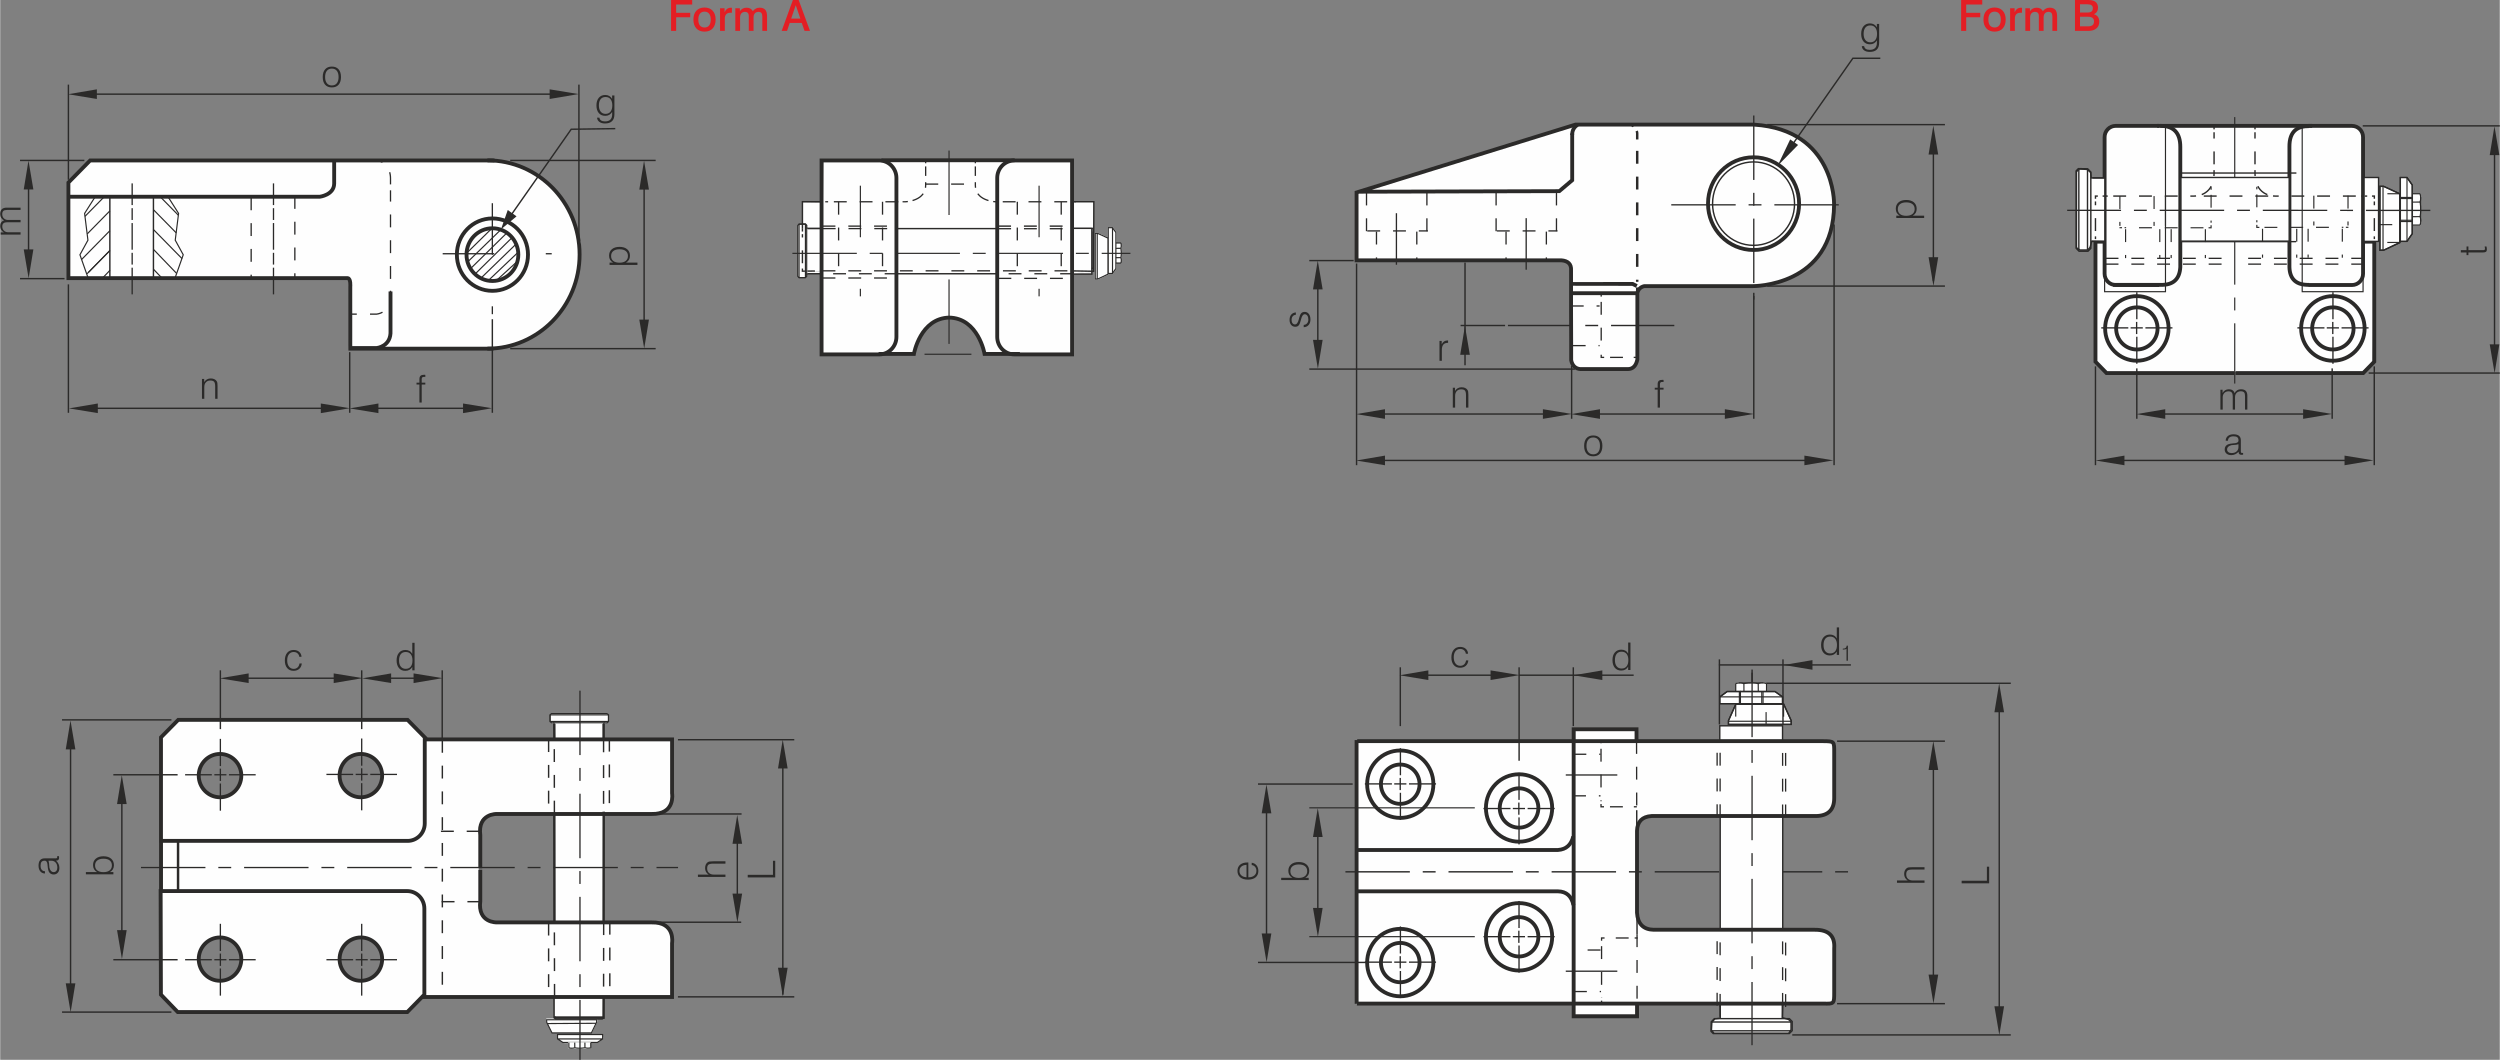 <?xml version="1.0" encoding="UTF-8"?> <svg xmlns="http://www.w3.org/2000/svg" xmlns:xlink="http://www.w3.org/1999/xlink" xml:space="preserve" width="1939px" height="822px" version="1.1" style="shape-rendering:geometricPrecision; text-rendering:geometricPrecision; image-rendering:optimizeQuality; fill-rule:evenodd; clip-rule:evenodd" viewBox="0 0 180372 76478"><rect x="0" y="0" width="180372" height="76478" fill="#808080" stroke="none"/> <defs> <style type="text/css"> .str2 {stroke:#2B2A29;stroke-width:178;stroke-miterlimit:3.864} .str4 {stroke:#2B2A29;stroke-width:95;stroke-miterlimit:3.864} .str29 {stroke:#2B2A29;stroke-width:97;stroke-miterlimit:4} .str16 {stroke:#FEFEFE;stroke-width:102;stroke-miterlimit:3.864} .str12 {stroke:#2B2A29;stroke-width:102;stroke-miterlimit:3.864} .str17 {stroke:#FEFEFE;stroke-width:104;stroke-miterlimit:3.864} .str9 {stroke:#C5C6C6;stroke-width:104;stroke-miterlimit:3.864} .str30 {stroke:#2B2A29;stroke-width:104;stroke-miterlimit:4} .str7 {stroke:#2B2A29;stroke-width:104;stroke-miterlimit:3.864} .str25 {stroke:#2B2A29;stroke-width:104;stroke-miterlimit:4} .str0 {stroke:#2B2A29;stroke-width:279;stroke-miterlimit:3.864} .str20 {stroke:#FEFEFE;stroke-width:84;stroke-miterlimit:3.864} .str13 {stroke:#C5C6C6;stroke-width:84;stroke-miterlimit:3.864} .str14 {stroke:#2B2A29;stroke-width:84;stroke-miterlimit:3.864} .str1 {stroke:#2B2A29;stroke-width:178;stroke-miterlimit:3.864;stroke-dasharray:930 930} .str3 {stroke:#2B2A29;stroke-width:95;stroke-miterlimit:3.864;stroke-dasharray:930 930} .str10 {stroke:#2B2A29;stroke-width:95;stroke-miterlimit:3.864;stroke-dasharray:930 930} .str21 {stroke:#2B2A29;stroke-width:95;stroke-miterlimit:3.864;stroke-dasharray:930 930} .str5 {stroke:#2B2A29;stroke-width:95;stroke-miterlimit:3.864;stroke-dasharray:3720 3720 3720 3720} .str27 {stroke:#2B2A29;stroke-width:95;stroke-miterlimit:1;stroke-dasharray:4650 930 930 930} .str8 {stroke:#2B2A29;stroke-width:95;stroke-miterlimit:3.864;stroke-dasharray:4650 930 930 930} .str19 {stroke:#2B2A29;stroke-width:102;stroke-miterlimit:3.864;stroke-dasharray:930 930} .str23 {stroke:#2B2A29;stroke-width:102;stroke-miterlimit:3.864;stroke-dasharray:930 930} .str6 {stroke:#2B2A29;stroke-width:102;stroke-miterlimit:3.864;stroke-dasharray:4650 930 930 930} .str28 {stroke:#2B2A29;stroke-width:104;stroke-miterlimit:3.864;stroke-dasharray:930 930} .str26 {stroke:#2B2A29;stroke-width:104;stroke-miterlimit:3.864;stroke-dasharray:930 930} .str11 {stroke:#2B2A29;stroke-width:104;stroke-miterlimit:3.864;stroke-dasharray:4650 930 930 930} .str15 {stroke:#2B2A29;stroke-width:84;stroke-miterlimit:3.864;stroke-dasharray:930 930} .str22 {stroke:#2B2A29;stroke-width:84;stroke-miterlimit:3.864;stroke-dasharray:3720 3720 3720 3720} .str18 {stroke:#2B2A29;stroke-width:84;stroke-miterlimit:3.864;stroke-dasharray:4650 930 930 930} .str24 {stroke:#2B2A29;stroke-width:84;stroke-miterlimit:3.864;stroke-dasharray:4650 4650 4650 4650} .fil1 {fill:none;fill-rule:nonzero} .fil6 {fill:#2B2A29} .fil7 {fill:#2B2A29} .fil0 {fill:#FEFEFE;fill-rule:nonzero} .fil3 {fill:#FEFEFE;fill-rule:nonzero} .fil2 {fill:#C5C6C6;fill-rule:nonzero} .fil4 {fill:#2B2A29;fill-rule:nonzero} .fil5 {fill:#E31E24;fill-rule:nonzero} </style> </defs> <g id="Layer_x0020_1">  <path class="fil0" d="M126580 8995c5837,384 5753,5710 5753,5710l1 54c-30,5965 -5881,5888 -5881,5888l-7818 0c-278,68 -443,237 -497,507l0 4789c-94,454 -320,684 -679,691l-3426 0c-336,-20 -589,-232 -671,-638l0 -1293 -8 -2405 0 -2795c26,-441 -210,-680 -706,-719l-14772 0 0 -4896 15792 -4895 12835 0 77 2z"></path> <path class="fil1 str0" d="M126580 8995c5837,384 5753,5710 5753,5710l1 54c-30,5965 -5881,5888 -5881,5888l-7818 0c-278,68 -443,237 -497,507l0 4789c-94,454 -320,684 -679,691l-3426 0c-336,-20 -589,-232 -671,-638l0 -1293 -8 -2405 0 -2795c26,-441 -210,-680 -706,-719l-14772 0 0 -4896 15792 -4895 12835 0 77 2zm-28497 4839l14422 -40 931 -789 0 -3374"></path> <line class="fil1 str1" x1="118127" y1="10885" x2="118127" y2="20335"></line> <path class="fil1 str2" d="M117694 8997c66,37 122,76 170,117m232 335c39,118 31,203 31,203l0 411m0 10683l0 411"></path> <line class="fil1 str3" x1="108663" y1="16714" x2="108663" y2="18766"></line> <line class="fil1 str3" x1="107999" y1="16663" x2="112375" y2="16663"></line> <line class="fil1 str3" x1="112301" y1="13893" x2="112301" y2="16728"></line> <line class="fil1 str3" x1="107945" y1="13893" x2="107945" y2="16728"></line> <line class="fil1 str3" x1="111572" y1="16714" x2="111572" y2="18766"></line> <line class="fil1 str3" x1="99313" y1="16714" x2="99313" y2="18766"></line> <line class="fil1 str3" x1="98648" y1="16663" x2="103025" y2="16663"></line> <line class="fil1 str3" x1="102951" y1="13893" x2="102951" y2="16728"></line> <line class="fil1 str3" x1="98594" y1="13893" x2="98594" y2="16728"></line> <line class="fil1 str3" x1="102222" y1="16714" x2="102222" y2="18766"></line> <line class="fil1 str3" x1="113475" y1="24940" x2="115413" y2="24940"></line> <line class="fil1 str3" x1="117448" y1="21212" x2="115956" y2="21212"></line> <line class="fil1 str3" x1="115529" y1="21784" x2="115529" y2="25407"></line> <line class="fil1 str3" x1="116169" y1="25789" x2="117662" y2="25789"></line> <path class="fil1 str4" d="M118088 21212l-213 0m-2132 0l-214 0 0 191m0 4195l0 191 214 0m2132 0l213 0"></path> <line class="fil1 str3" x1="113334" y1="22080" x2="115413" y2="22080"></line> <path class="fil1 str0" d="M118106 21157l-4756 0m44 -669c22,-7 4401,0 4401,0l304 151m-4663 -10902c-11,-309 139,-584 393,-729"></path> <line class="fil1 str5" x1="110116" y1="19463" x2="110116" y2="12857"></line> <line class="fil1 str5" x1="100752" y1="19105" x2="100752" y2="12857"></line> <line class="fil1 str6" x1="108800" y1="23489" x2="120805" y2="23489"></line> <path class="fil1 str7" d="M97664 18804l-3200 0m19167 7830l-19167 0"></path> <line class="fil1 str7" x1="95080" y1="26134" x2="95080" y2="20019"></line> <path class="fil1 str7" d="M140333 8993l-12827 0m12827 11651l-12827 0"></path> <line class="fil1 str7" x1="139500" y1="20273" x2="139500" y2="9890"></line> <path class="fil0" d="M123237 14695c0,-1847 1471,-3345 3286,-3345 1815,0 3287,1498 3287,3345 0,1847 -1472,3345 -3287,3345 -1815,0 -3286,-1498 -3286,-3345z"></path> <path class="fil1 str0" d="M123237 14695c0,-1847 1471,-3345 3286,-3345 1815,0 3287,1498 3287,3345 0,1847 -1472,3345 -3287,3345 -1815,0 -3286,-1498 -3286,-3345z"></path> <line class="fil1 str8" x1="120584" y1="14781" x2="132873" y2="14781"></line> <line class="fil1 str8" x1="126539" y1="8335" x2="126539" y2="21621"></line> <line class="fil1 str7" x1="108593" y1="23489" x2="105383" y2="23489"></line> <line class="fil1 str7" x1="105702" y1="26358" x2="105702" y2="18948"></line> <path class="fil1 str7" d="M123565 14695c0,-1663 1325,-3011 2958,-3011 1634,0 2958,1348 2958,3011 0,1662 -1324,3010 -2958,3010 -1633,0 -2958,-1348 -2958,-3010z"></path> <path class="fil1 str7" d="M113395 26401l0 3818m13144 -9091l0 9091"></path> <line class="fil1 str7" x1="97876" y1="19017" x2="97876" y2="33568"></line> <path class="fil1 str7" d="M112726 29877l-14068 0m26986 0l-11357 0"></path> <line class="fil1 str7" x1="132334" y1="16199" x2="132334" y2="33567"></line> <line class="fil1 str7" x1="131253" y1="33225" x2="98658" y2="33225"></line> <path class="fil0" d="M97921 53483l33625 0c799,9 801,9 797,811l0 3295c3,850 -437,1282 -1318,1297l-11864 0c-676,43 -1025,399 -1048,1066l0 5914c51,803 452,1212 1205,1227l11630 0c996,-4 1461,444 1396,1344l-1 3172c1,833 -2,833 -797,810l-33650 0 25 -18936zm1713 3106c0,-784 624,-1419 1394,-1419 770,0 1395,635 1395,1419 0,783 -625,1419 -1395,1419 -770,0 -1394,-636 -1394,-1419zm0 12872c0,-784 624,-1419 1394,-1419 770,0 1395,635 1395,1419 0,783 -625,1419 -1395,1419 -770,0 -1394,-636 -1394,-1419zm8573 -1859c0,-785 624,-1420 1394,-1420 770,0 1395,635 1395,1420 0,783 -625,1418 -1395,1418 -770,0 -1394,-635 -1394,-1418zm0 -9297c0,-784 624,-1419 1394,-1419 770,0 1395,635 1395,1419 0,784 -625,1419 -1395,1419 -770,0 -1394,-635 -1394,-1419z"></path> <path class="fil1 str9" d="M97921 53483l33625 0c799,9 801,9 797,811l0 3295c3,850 -437,1282 -1318,1297l-11864 0c-676,43 -1025,399 -1048,1066l0 5914c51,803 452,1212 1205,1227l11630 0c996,-4 1461,444 1396,1344l-1 3172c1,833 -2,833 -797,810l-33650 0 25 -18936zm1713 3106c0,-784 624,-1419 1394,-1419 770,0 1395,635 1395,1419 0,783 -625,1419 -1395,1419 -770,0 -1394,-636 -1394,-1419zm0 12872c0,-784 624,-1419 1394,-1419 770,0 1395,635 1395,1419 0,783 -625,1419 -1395,1419 -770,0 -1394,-636 -1394,-1419zm8573 -1859c0,-785 624,-1420 1394,-1420 770,0 1395,635 1395,1420 0,783 -625,1418 -1395,1418 -770,0 -1394,-635 -1394,-1418zm0 -9297c0,-784 624,-1419 1394,-1419 770,0 1395,635 1395,1419 0,784 -625,1419 -1395,1419 -770,0 -1394,-635 -1394,-1419z"></path> <polygon class="fil0" points="118028,72492 118028,73204 113625,73204 113625,72511 "></polygon> <polygon class="fil1" points="118028,72492 118028,73204 113625,73204 113625,72511 "></polygon> <polygon class="fil0" points="118028,53426 118028,52647 113644,52647 113644,53464 "></polygon> <polygon class="fil1 str9" points="118028,53426 118028,52647 113644,52647 113644,53464 "></polygon> <polyline class="fil1 str0" points="118116,72372 118116,73339 113541,73339 113541,52626 118077,52626 118079,53468 "></polyline> <line class="fil1 str10" x1="118116" y1="67415" x2="118116" y2="72372"></line> <line class="fil1 str7" x1="118092" y1="58465" x2="118116" y2="67416"></line> <line class="fil1 str10" x1="113563" y1="71551" x2="115516" y2="71551"></line> <line class="fil1 str10" x1="115478" y1="68555" x2="113525" y2="68555"></line> <line class="fil1 str10" x1="117510" y1="67686" x2="115990" y2="67686"></line> <line class="fil1 str10" x1="115555" y1="68276" x2="115555" y2="72013"></line> <path class="fil1 str4" d="M118162 67686l-217 0m-2173 0l-216 0 0 196m0 4327l0 197"></path> <line class="fil1 str10" x1="115516" y1="54032" x2="115516" y2="57819"></line> <line class="fil1 str10" x1="116162" y1="58218" x2="117668" y2="58218"></line> <path class="fil1 str4" d="M115516 53434l0 199m0 4386l0 199 215 0m2153 0l215 0"></path> <line class="fil1 str10" x1="113500" y1="57428" x2="115478" y2="57428"></line> <line class="fil1 str10" x1="113525" y1="54428" x2="115478" y2="54428"></line> <line class="fil1 str10" x1="118080" y1="53468" x2="118092" y2="58465"></line> <line class="fil1 str11" x1="97071" y1="62912" x2="133404" y2="62912"></line> <line class="fil1 str12" x1="126417" y1="52313" x2="126417" y2="48317"></line> <polygon class="fil0" points="129060,74558 123672,74558 123484,74337 123513,73778 123730,73521 124121,73476 124121,72475 128597,72475 128597,73433 129046,73565 129168,73683 129226,73771 129226,74308 "></polygon> <polygon class="fil1 str12" points="129060,74558 123672,74558 123484,74337 123513,73778 123730,73521 124121,73476 124121,72475 128597,72475 128597,73433 129046,73565 129168,73683 129226,73771 129226,74308 "></polygon> <polygon class="fil0" points="124085,52375 128615,52375 128615,53440 124085,53440 "></polygon> <polygon class="fil1 str12" points="124085,52375 128615,52375 128615,53440 124085,53440 "></polygon> <polygon class="fil0" points="124116,58917 128629,58917 128629,67129 124116,67129 "></polygon> <polygon class="fil1 str12" points="124116,58917 128629,58917 128629,67129 124116,67129 "></polygon> <path class="fil1 str0" d="M97881 72437l-5 -19033m45 79l33625 0c799,9 801,9 797,811l0 3295c3,850 -437,1282 -1318,1297l-11864 0c-676,43 -1025,399 -1048,1066l0 5914c51,803 452,1211 1205,1227l11630 0c996,-4 1461,444 1396,1344l-1 3171c1,834 -2,834 -797,811l-33650 0m58 -11084l14461 0c582,-39 949,-367 1101,-982m-15562 3968l14461 0c603,12 974,342 1111,992"></path> <line class="fil1 str10" x1="124110" y1="72653" x2="124110" y2="67129"></line> <polygon class="fil1 str7" points="123455,74422 123612,74581 129106,74581 129310,74373 129310,73712 129106,73505 123696,73505 123468,73737 "></polygon> <path class="fil1 str12" d="M123527 74385l5699 0m-5699 -636l5711 0"></path> <polygon class="fil0" points="127457,49337 127457,49883 125240,49883 125240,49337 125454,49276 127220,49276 "></polygon> <polygon class="fil1 str13" points="127457,49337 127457,49883 125240,49883 125240,49337 125454,49276 127220,49276 "></polygon> <polygon class="fil0" points="128613,50290 128613,50779 124085,50779 124085,50291 124617,49901 128071,49901 "></polygon> <polygon class="fil1 str14" points="128613,50290 128613,50779 124085,50779 124085,50291 124617,49901 128071,49901 "></polygon> <polygon class="fil0" points="129240,52002 129240,52274 124712,52274 124712,52004 125243,50812 128698,50812 "></polygon> <polygon class="fil1 str14" points="129240,52002 129240,52274 124712,52274 124712,52004 125243,50812 128698,50812 "></polygon> <line class="fil1 str15" x1="127428" y1="52316" x2="127428" y2="50999"></line> <line class="fil1 str14" x1="125259" y1="50817" x2="127439" y2="50817"></line> <line class="fil1 str14" x1="125453" y1="49277" x2="127220" y2="49277"></line> <line class="fil1 str15" x1="127207" y1="50778" x2="127207" y2="49882"></line> <line class="fil1 str15" x1="125501" y1="50763" x2="125500" y2="49867"></line> <polygon class="fil1 str7" points="129240,52002 129240,52274 124712,52274 124712,52004 125243,50812 128698,50812 "></polygon> <line class="fil1 str14" x1="124711" y1="52047" x2="129240" y2="52047"></line> <polygon class="fil1 str7" points="128613,50290 128613,50779 124085,50779 124085,50291 124617,49901 128071,49901 "></polygon> <line class="fil1 str15" x1="127117" y1="50764" x2="127117" y2="49868"></line> <line class="fil1 str15" x1="125577" y1="50748" x2="125576" y2="49853"></line> <line class="fil1 str14" x1="124080" y1="50287" x2="128613" y2="50287"></line> <line class="fil1 str14" x1="126864" y1="49904" x2="126860" y2="49322"></line> <line class="fil1 str14" x1="125830" y1="49904" x2="125826" y2="49330"></line> <line class="fil1 str14" x1="127461" y1="49903" x2="127460" y2="49318"></line> <line class="fil1 str14" x1="125233" y1="49902" x2="125233" y2="49317"></line> <path class="fil0" d="M125232 49327c0,0 299,-103 581,0 0,0 563,-108 1042,0 0,0 295,-117 599,0l-2222 0z"></path> <path class="fil1 str14" d="M125232 49327c0,0 299,-103 581,0 0,0 563,-108 1042,0 0,0 295,-117 599,0"></path> <line class="fil1 str15" x1="128691" y1="50787" x2="128691" y2="52286"></line> <line class="fil1 str15" x1="125236" y1="50781" x2="125236" y2="52280"></line> <line class="fil1 str10" x1="123894" y1="72569" x2="123894" y2="67044"></line> <path class="fil1 str12" d="M124110 72430l0 949m4529 -971l-25 1035"></path> <line class="fil1 str10" x1="128620" y1="58983" x2="128620" y2="53459"></line> <line class="fil1 str10" x1="128837" y1="58983" x2="128837" y2="53459"></line> <line class="fil1 str10" x1="128620" y1="72582" x2="128620" y2="67058"></line> <line class="fil1 str10" x1="128837" y1="72667" x2="128837" y2="67143"></line> <line class="fil1 str10" x1="123894" y1="58969" x2="123894" y2="53445"></line> <line class="fil1 str10" x1="124110" y1="58969" x2="124110" y2="53445"></line> <line class="fil1 str8" x1="126417" y1="48541" x2="126412" y2="75423"></line> <line class="fil1 str14" x1="94465" y1="67591" x2="106407" y2="67591"></line> <line class="fil1 str14" x1="94465" y1="58294" x2="106407" y2="58294"></line> <line class="fil1 str7" x1="95080" y1="67107" x2="95080" y2="59411"></line> <line class="fil1 str7" x1="90763" y1="69450" x2="98656" y2="69450"></line> <line class="fil1 str7" x1="90763" y1="56578" x2="97595" y2="56578"></line> <line class="fil1 str7" x1="91378" y1="68218" x2="91378" y2="57494"></line> <path class="fil1 str7" d="M109605 48153l0 6743m3911 -6743l0 4244"></path> <line class="fil1 str7" x1="109589" y1="48723" x2="117872" y2="48723"></line> <line class="fil1 str7" x1="124020" y1="47982" x2="133547" y2="47982"></line> <line class="fil1 str7" x1="101922" y1="48723" x2="108401" y2="48723"></line> <path class="fil1 str7" d="M101032 48153l0 4244m39301 1086l-7785 0m7785 18942l-7785 0"></path> <line class="fil1 str7" x1="139500" y1="71676" x2="139500" y2="54606"></line> <line class="fil1 str7" x1="144252" y1="73550" x2="144252" y2="50810"></line> <polygon class="fil2" points="157318,12473 165220,12473 165220,17469 157318,17469 "></polygon> <polygon class="fil1 str16" points="157318,12473 165220,12473 165220,17469 157318,17469 "></polygon> <path class="fil2" d="M157317 12451l7872 0 0 4968 -7872 0 0 -4968zm-5261 14423l-763 -754 -20 -4815 -29 -3808 685 0 28 -7745c0,0 40,-426 577,-608 537,-182 17417,0 17417,0 0,0 537,378 478,709 -60,331 95,7674 95,7674l805 -30 -144 8501 0 142 -736 668 -18393 66zm633 -3174c0,-840 669,-1520 1494,-1520 825,0 1494,680 1494,1520 0,840 -669,1521 -1494,1521 -825,0 -1494,-681 -1494,-1521zm14144 0c0,-840 669,-1520 1494,-1520 825,0 1494,680 1494,1520 0,840 -669,1521 -1494,1521 -825,0 -1494,-681 -1494,-1521z"></path> <path class="fil3" d="M157317 12451l7872 0 0 4968 -7872 0 0 -4968zm-5261 14423l-763 -754 -20 -4815 -29 -3808 685 0 28 -7745c0,0 40,-426 577,-608 537,-182 17417,0 17417,0 0,0 537,378 478,709 -60,331 95,7674 95,7674l805 -30 -144 8501 0 142 -736 668 -18393 66zm633 -3174c0,-840 669,-1520 1494,-1520 825,0 1494,680 1494,1520 0,840 -669,1521 -1494,1521 -825,0 -1494,-681 -1494,-1521zm14144 0c0,-840 669,-1520 1494,-1520 825,0 1494,680 1494,1520 0,840 -669,1521 -1494,1521 -825,0 -1494,-681 -1494,-1521z"></path> <path class="fil0" d="M152688 23700c0,-840 669,-1520 1495,-1520 825,0 1494,680 1494,1520 0,840 -669,1520 -1494,1520 -826,0 -1495,-680 -1495,-1520z"></path> <path class="fil1 str17" d="M152688 23700c0,-840 669,-1520 1495,-1520 825,0 1494,680 1494,1520 0,840 -669,1520 -1494,1520 -826,0 -1495,-680 -1495,-1520z"></path> <path class="fil0" d="M166833 23700c0,-840 669,-1520 1494,-1520 825,0 1494,680 1494,1520 0,840 -669,1520 -1494,1520 -825,0 -1494,-680 -1494,-1520z"></path> <path class="fil1 str17" d="M166833 23700c0,-840 669,-1520 1494,-1520 825,0 1494,680 1494,1520 0,840 -669,1520 -1494,1520 -825,0 -1494,-680 -1494,-1520z"></path> <path class="fil1 str0" d="M155868 9083c977,-12 1453,516 1449,1524l0 8667c-48,881 -522,1308 -1424,1281l-3429 0"></path> <line class="fil1 str10" x1="151925" y1="19060" x2="161214" y2="19060"></line> <path class="fil1 str0" d="M161213 26920l-9220 0 -797 -819 0 -8664 650 0m842 6263c0,-840 669,-1520 1495,-1520 825,0 1494,680 1494,1520 0,840 -669,1520 -1494,1520 -826,0 -1495,-680 -1495,-1520zm-796 0c0,-1287 1025,-2331 2291,-2331 1264,0 2290,1044 2290,2331 0,1288 -1026,2331 -2290,2331 -1266,0 -2291,-1043 -2291,-2331z"></path> <line class="fil1 str18" x1="161245" y1="8450" x2="161245" y2="27678"></line> <path class="fil1 str0" d="M166606 9102c-768,-8 -1428,301 -1414,1505l0 8667c25,880 499,1307 1425,1281"></path> <line class="fil1 str10" x1="170585" y1="19060" x2="161296" y2="19060"></line> <path class="fil1 str0" d="M161296 26920l9221 0 797 -819 0 -8664 -871 0m-3610 6263c0,-840 670,-1520 1494,-1520 826,0 1495,680 1495,1520 0,840 -669,1520 -1495,1520 -824,0 -1494,-680 -1494,-1520zm-796 0c0,-1287 1025,-2331 2290,-2331 1265,0 2291,1044 2291,2331 0,1288 -1026,2331 -2291,2331 -1265,0 -2290,-1043 -2290,-2331zm797 -14617l-11190 0"></path> <path class="fil1 str12" d="M157234 17437l8439 0m-8419 -4950l8440 0m-13730 1615l-55 19"></path> <path class="fil1 str0" d="M166573 20567l3136 0c440,0 796,-363 796,-811l0 -9860c0,-448 -356,-811 -796,-811l-3142 0m-10769 11480l-3146 0c-440,0 -797,-363 -797,-810l0 -9861c0,-447 357,-811 797,-811l3141 0"></path> <path class="fil1 str7" d="M154179 26583l0 3636m14097 -3636l0 3636"></path> <line class="fil1 str7" x1="166863" y1="29877" x2="155506" y2="29877"></line> <path class="fil1 str7" d="M151196 26437l0 7130m20118 -7130l0 7130"></path> <line class="fil1 str7" x1="170124" y1="33225" x2="151957" y2="33225"></line> <path class="fil1 str7" d="M170482 9083l9890 0m-9462 17837l9462 0"></path> <line class="fil1 str7" x1="179992" y1="10131" x2="179992" y2="26070"></line> <polyline class="fil1 str14" points="156248,9037 156248,21049 151856,21049 151856,20072 "></polyline> <line class="fil1 str10" x1="170585" y1="18642" x2="161296" y2="18642"></line> <line class="fil1 str10" x1="151925" y1="18642" x2="161214" y2="18642"></line> <polyline class="fil1 str14" points="166114,9037 166114,21049 170506,21049 170506,20072 "></polyline> <line class="fil1 str15" x1="152958" y1="14150" x2="152958" y2="16301"></line> <line class="fil1 str15" x1="155425" y1="14150" x2="155425" y2="16301"></line> <polygon class="fil3" points="170578,12808 171624,12808 171624,17419 170578,17419 "></polygon> <polygon class="fil1 str12" points="170578,12808 171624,12808 171624,17419 170578,17419 "></polygon> <polygon class="fil3" points="157363,12807 165175,12807 165175,17401 157363,17401 "></polygon> <polygon class="fil1 str12" points="157363,12807 165175,12807 165175,17401 157363,17401 "></polygon> <polygon class="fil2" points="174608,16240 174073,16240 174073,13984 174608,13984 174669,14201 174669,15998 "></polygon> <polygon class="fil3 str13" points="174608,16240 174073,16240 174073,13984 174608,13984 174669,14201 174669,15998 "></polygon> <polygon class="fil3" points="173673,17417 173193,17417 173193,12808 173672,12808 174055,13350 174055,16865 "></polygon> <polygon class="fil1 str14" points="173673,17417 173193,17417 173193,12808 173672,12808 174055,13350 174055,16865 "></polygon> <polygon class="fil3" points="171990,18055 171722,18055 171722,13446 171989,13446 173160,13988 173160,17503 "></polygon> <polygon class="fil1 str14" points="171990,18055 171722,18055 171722,13446 171989,13446 173160,13988 173160,17503 "></polygon> <line class="fil1 str15" x1="171682" y1="16210" x2="172976" y2="16210"></line> <line class="fil1 str14" x1="173155" y1="14003" x2="173155" y2="16222"></line> <line class="fil1 str14" x1="174668" y1="14201" x2="174668" y2="15998"></line> <line class="fil1 str15" x1="173193" y1="15986" x2="174074" y2="15986"></line> <line class="fil1 str15" x1="173208" y1="14249" x2="174088" y2="14249"></line> <polygon class="fil1 str7" points="171990,18055 171722,18055 171722,13446 171989,13446 173160,13988 173160,17503 "></polygon> <line class="fil1 str14" x1="171946" y1="13445" x2="171946" y2="18055"></line> <polygon class="fil1 str7" points="173673,17417 173193,17417 173193,12808 173672,12808 174055,13350 174055,16865 "></polygon> <line class="fil1 str15" x1="173207" y1="15894" x2="174087" y2="15894"></line> <line class="fil1 str15" x1="173222" y1="14326" x2="174102" y2="14326"></line> <line class="fil1 str14" x1="173676" y1="12803" x2="173676" y2="17416"></line> <line class="fil1 str14" x1="174052" y1="15636" x2="174624" y2="15632"></line> <line class="fil1 str14" x1="174052" y1="14584" x2="174616" y2="14581"></line> <line class="fil1 str14" x1="174052" y1="16244" x2="174628" y2="16243"></line> <line class="fil1 str14" x1="174054" y1="13977" x2="174629" y2="13977"></line> <path class="fil1 str14" d="M174619 13976c0,0 101,304 0,591 0,0 106,573 0,1061 0,0 115,300 0,609"></path> <line class="fil1 str15" x1="173184" y1="17496" x2="171711" y2="17496"></line> <line class="fil1 str15" x1="173191" y1="13980" x2="171717" y2="13980"></line> <polygon class="fil3" points="149827,17872 149827,12388 150044,12197 150593,12226 150846,12447 150889,12844 151873,12844 151873,17401 150932,17401 150802,17857 150687,17981 150600,18040 150073,18040 "></polygon> <polygon class="fil1 str12" points="149827,17872 149827,12388 150044,12197 150593,12226 150846,12447 150889,12844 151873,12844 151873,17401 150932,17401 150802,17857 150687,17981 150600,18040 150073,18040 "></polygon> <polygon class="fil1 str7" points="149960,12168 149804,12327 149804,17918 150009,18126 150657,18126 150861,17918 150861,12413 150633,12180 "></polygon> <path class="fil1 str12" d="M149996 12241l0 5799m625 -5799l0 5811m1296 -5218l-932 0m954 4608l-1017 -24"></path> <line class="fil1 str8" x1="175362" y1="15182" x2="149153" y2="15176"></line> <line class="fil1 str19" x1="169982" y1="14149" x2="164617" y2="14149"></line> <path class="fil1 str19" d="M163595 14042c-351,-137 -741,-444 -855,-1130"></path> <line class="fil1 str19" x1="162707" y1="11857" x2="162707" y2="9543"></line> <path class="fil1 str12" d="M170578 14149l-198 0m-5962 0l-199 0c0,0 -84,6 -212,-8m-1292 -1440c-5,-68 -8,-138 -8,-212l0 -211m0 -2946l0 -210"></path> <line class="fil1 str19" x1="152478" y1="14149" x2="157844" y2="14149"></line> <path class="fil1 str19" d="M158866 14042c351,-137 741,-444 855,-1130"></path> <line class="fil1 str19" x1="159754" y1="11857" x2="159754" y2="9543"></line> <path class="fil1 str12" d="M151882 14149l199 0m5961 0l199 0c0,0 84,6 212,-8m1293 -1440c5,-68 8,-138 8,-212l0 -211m0 -2946l0 -210"></path> <line class="fil1 str15" x1="159539" y1="14058" x2="159539" y2="16072"></line> <line class="fil1 str15" x1="158988" y1="16437" x2="153296" y2="16432"></line> <path class="fil1 str14" d="M159539 13509l0 183m0 2562l0 183 -184 0m-6242 -5l-184 0"></path> <line class="fil1 str15" x1="153369" y1="16538" x2="153369" y2="18626"></line> <line class="fil1 str15" x1="155837" y1="16538" x2="155837" y2="18626"></line> <line class="fil1 str14" x1="156248" y1="14150" x2="156248" y2="16301"></line> <line class="fil1 str15" x1="165719" y1="16509" x2="165719" y2="18596"></line> <line class="fil1 str15" x1="163251" y1="16509" x2="163251" y2="18596"></line> <line class="fil1 str15" x1="162840" y1="14029" x2="162840" y2="16043"></line> <line class="fil1 str15" x1="163390" y1="16408" x2="169082" y2="16403"></line> <path class="fil1 str14" d="M162840 13480l0 183m0 2563l0 183 183 0m6242 -6l184 0"></path> <line class="fil1 str15" x1="169009" y1="16509" x2="169009" y2="18596"></line> <line class="fil1 str15" x1="166541" y1="16509" x2="166541" y2="18596"></line> <line class="fil1 str15" x1="169420" y1="14121" x2="169420" y2="16271"></line> <line class="fil1 str15" x1="166953" y1="14121" x2="166953" y2="16271"></line> <line class="fil1 str15" x1="156659" y1="16538" x2="156659" y2="18626"></line> <line class="fil1 str15" x1="159127" y1="16538" x2="159127" y2="18626"></line> <line class="fil1 str19" x1="159011" y1="14149" x2="163686" y2="14149"></line> <line class="fil1 str19" x1="171320" y1="16670" x2="171320" y2="14537"></line> <path class="fil1 str12" d="M171320 17252l0 -194m0 -2715l0 -194 -172 0m-343 0l-171 0"></path> <line class="fil1 str19" x1="151196" y1="16670" x2="151196" y2="14537"></line> <path class="fil1 str12" d="M151196 17252l0 -194m0 -2715l0 -194 172 0m343 0l171 0"></path> <path class="fil2" d="M4949 20003l18 -6817 1504 -1568 21693 -10 7646 0 1317 258 956 367 1189 679 704 752 794 881 648 1322 451 1596 19 1175 -181 1174 -307 1157 -847 1449 -667 716 -595 587 -812 533 -956 441 -1064 255 -1514 147 -9651 0 0 -4624 -54 -275 -235 -220 -3693 0 -16363 25zm28629 -1726c214,-1340 684,-1579 1955,-1881 1050,-248 1849,1301 1849,1933 0,704 -360,1980 -1869,1980 -734,0 -2120,-873 -1935,-2032z"></path> <path class="fil3" d="M4949 20003l18 -6817 1504 -1568 21693 -10 7646 0 1317 258 956 367 1189 679 704 752 794 881 648 1322 451 1596 19 1175 -181 1174 -307 1157 -847 1449 -667 716 -595 587 -812 533 -956 441 -1064 255 -1514 147 -9651 0 0 -4624 -54 -275 -235 -220 -3693 0 -16363 25zm28629 -1726c214,-1340 684,-1579 1955,-1881 1050,-248 1849,1301 1849,1933 0,704 -360,1980 -1869,1980 -734,0 -2120,-873 -1935,-2032z"></path> <path class="fil1 str0" d="M35594 25158l-10328 0 -4 -367c4,300 0,-4102 0,-4102 0,0 50,-586 -185,-617l-20156 0 0 -6897 1570 -1598 29179 0m-30829 2620l18220 0c0,0 1028,-127 1038,-946l0 -1721"></path> <path class="fil1 str7" d="M7912 14191l0 5919m3145 -5970l0 5911"></path> <line class="fil1 str10" x1="21261" y1="14140" x2="21261" y2="20051"></line> <line class="fil1 str10" x1="18109" y1="14242" x2="18109" y2="20059"></line> <line class="fil1 str4" x1="9522" y1="16096" x2="9522" y2="18020"></line> <line class="fil1 str10" x1="28164" y1="20126" x2="28164" y2="13733"></line> <path class="fil1 str4" d="M25254 22668l477 0m954 0l477 0c0,0 202,-19 425,-137m539 -681c33,-128 47,-275 38,-445l0 -427m0 -7671l0 -427c0,0 8,-205 -58,-452m-523 -718c-120,-64 -264,-109 -437,-125"></path> <path class="fil1 str0" d="M25254 25115l1908 0c0,0 1066,-101 1002,-1264l0 -2820m4788 -2656c0,-1443 1148,-2613 2566,-2613 1418,0 2567,1170 2567,2613 0,1442 -1149,2612 -2567,2612 -1418,0 -2566,-1170 -2566,-2612zm2204 -6804c3678,0 6653,3041 6653,6793 0,3753 -2981,6795 -6658,6795"></path> <path class="fil1 str14" d="M12125 14225l746 1175 -241 1932 577 1053 -577 1639m-5794 -5799l-746 1175 240 1932 -577 1053 516 1465 61 174m1043 55l550 -578"></path> <line class="fil1 str14" x1="6355" y1="19666" x2="7917" y2="18076"></line> <path class="fil1 str14" d="M6268 19754l1648 -1677m-2037 642l2037 -2074m-1634 232l1635 -1664m-1801 401l1382 -1407m4185 5872l-624 -652m1662 294l-1653 -1716m2054 659l-2078 -2115m1658 255l-1631 -1659m1782 383l-1296 -1320"></path> <path class="fil1 str4" d="M9522 15022l0 851m0 -2640l0 1566m0 3444l0 850m0 224l0 1924m10198 -5145l0 1924m0 -2998l0 851m0 -2640l0 1566m0 3444l0 850m0 224l0 1924"></path> <path class="fil0" d="M33649 18375c0,-1051 837,-1903 1869,-1903 1033,0 1869,852 1869,1903 0,1050 -836,1901 -1869,1901 -1032,0 -1869,-851 -1869,-1901z"></path> <path class="fil1 str0" d="M33649 18375c0,-1051 837,-1903 1869,-1903 1033,0 1869,852 1869,1903 0,1050 -836,1901 -1869,1901 -1032,0 -1869,-851 -1869,-1901z"></path> <path class="fil1 str14" d="M33679 18245l1813 -1777m-1741 2412l2364 -2296m-2137 2763l2576 -2535m-2251 2926l2670 -2629m-2262 2940l2517 -2440m-1943 2576l2065 -1960m-1562 2032l1512 -1380"></path> <line class="fil1 str5" x1="31929" y1="18310" x2="39798" y2="18310"></line> <line class="fil1 str5" x1="35513" y1="14664" x2="35513" y2="22672"></line> <path class="fil1 str7" d="M6072 11577l-4642 0m3210 8530l-3211 0"></path> <line class="fil1 str7" x1="2045" y1="19012" x2="2045" y2="12897"></line> <path class="fil1 str7" d="M47298 11577l-10496 0m10496 13581l-10496 0"></path> <line class="fil1 str7" x1="46465" y1="24035" x2="46465" y2="12897"></line> <polygon class="fil4" points="37175,15613 36651,15236 36245,16394 "></polygon> <path class="fil1 str7" d="M35513 23035l0 6753m-10293 -4378l0 4378"></path> <line class="fil1 str7" x1="26201" y1="29464" x2="34515" y2="29464"></line> <line class="fil1 str7" x1="4921" y1="20521" x2="4921" y2="29788"></line> <line class="fil1 str7" x1="4921" y1="6106" x2="4921" y2="12973"></line> <line class="fil1 str7" x1="41760" y1="6106" x2="41760" y2="18010"></line> <line class="fil1 str7" x1="40841" y1="6794" x2="5854" y2="6794"></line> <line class="fil1 str7" x1="6300" y1="29464" x2="23941" y2="29464"></line> <polygon class="fil3" points="77393,16514 78766,16514 78766,19747 77393,19747 "></polygon> <polygon class="fil3" points="59270,19597 58184,19534 58168,19940 58086,20008 57657,20008 57570,19930 57570,16303 57642,16225 57760,16194 58086,16210 58163,16303 58209,16469 59270,16469 "></polygon> <polygon class="fil2" points="64734,16500 71990,16500 71990,19747 64734,19747 "></polygon> <polygon class="fil3 str20" points="64734,16500 71990,16500 71990,19747 64734,19747 "></polygon> <path class="fil2" d="M58227 19541l0 194 1154 0 0 5737 6433 0 101 -22 426 -1267 583 -719 830 -513 806 -102 852 194 617 399 415 525 335 592 314 856 79 92 6153 0 0 -5271 -20 -14c0,0 177,-475 205,-469 81,-6 1256,-111 1256,-111 -22,144 -1278,-44 -1278,-44l-62 -3176 1334 0 146 507 0 -2362 -1547 0 0 -2976 -18059 0 70 2931 -56 114 -1401 -23 -23 1490 258 12 101 125 -11 171 1065 0 0 3096 -11 102 -1065 -68zm6532 -3093l7196 0 36 3297 -7256 0 24 -3297z"></path> <polygon class="fil3" points="64759,16448 71955,16448 71991,19745 64735,19745 "></polygon> <path class="fil3" d="M58227 19541l0 194 1154 0 0 5737 6433 0 101 -22 426 -1267 583 -719 830 -513 806 -102 852 194 617 399 415 525 335 592 314 856 79 92 6153 0 0 -5271 -20 -14c0,0 177,-475 205,-469 81,-6 1256,-111 1256,-111 -22,144 -1278,-44 -1278,-44l-62 -3176 1334 0 146 507 0 -2362 -1547 0 0 -2976 -17922 0 -67 2931 -56 114 -1401 -23 -23 1490 258 12 101 125 -11 171 1065 0 0 3096 -11 102 -1065 -68z"></path> <polygon class="fil3" points="80519,17538 80519,18979 80861,18979 80899,18825 80899,17676 80861,17538 "></polygon> <polygon class="fil0" points="80263,19731 79957,19731 79957,16429 80263,16429 80508,16775 80508,19379 "></polygon> <polygon class="fil1 str20" points="80263,19731 79957,19731 79957,16429 80263,16429 80508,16775 80508,19379 "></polygon> <polygon class="fil2" points="79189,20138 79018,20138 79018,16837 79188,16837 79936,17182 79936,19786 "></polygon> <polygon class="fil1 str20" points="79189,20138 79018,20138 79018,16837 79188,16837 79936,17182 79936,19786 "></polygon> <g> <path class="fil3" d="M79189 20138l-171 0 0 -3301 170 0 748 345 0 2604 -747 352zm-28 -3302l0 3302 0 -3302zm1102 2895l-306 0 0 -3302 306 0 245 346 0 2604 -245 352zm2 -3305l0 3304 0 -3304z"></path> </g> <path class="fil1 str14" d="M79189 20138l-171 0 0 -3301 170 0 748 345 0 2604 -747 352zm-28 -3302l0 3302m1102 -407l-306 0 0 -3302 306 0 245 346 0 2604 -245 352zm2 -3305l0 3304"></path> <line class="fil1 str14" x1="80505" y1="18594" x2="80871" y2="18591"></line> <line class="fil1 str14" x1="80505" y1="17922" x2="80865" y2="17919"></line> <line class="fil1 str14" x1="80505" y1="18981" x2="80874" y2="18981"></line> <line class="fil1 str14" x1="80507" y1="17534" x2="80874" y2="17534"></line> <path class="fil1 str14" d="M80868 17533c0,0 64,194 0,377 0,0 67,366 0,678 0,0 73,192 0,389"></path> <path class="fil1 str0" d="M59269 11579l4163 0c685,0 1239,565 1239,1261l0 11473c0,696 -554,1261 -1239,1261l-4163 0 0 -13995zm12676 1261c0,-696 555,-1261 1239,-1261l4163 0 0 13995 -4163 0c-684,0 -1239,-565 -1239,-1261l0 -11473z"></path> <line class="fil1 str21" x1="66759" y1="13285" x2="70345" y2="13285"></line> <line class="fil1 str21" x1="76993" y1="14560" x2="72240" y2="14560"></line> <path class="fil1 str21" d="M71313 14471c-342,-99 -753,-309 -895,-751"></path> <line class="fil1 str21" x1="70367" y1="12693" x2="70367" y2="12009"></line> <path class="fil1 str4" d="M77613 14560l-207 0m-5373 0l-206 0c0,0 -68,-2 -173,-16m-1275 -994c-8,-55 -12,-113 -12,-174l0 -227m0 -1368l0 -228"></path> <line class="fil1 str21" x1="60156" y1="14560" x2="64909" y2="14560"></line> <path class="fil1 str21" d="M65836 14471c342,-99 753,-309 894,-751"></path> <line class="fil1 str21" x1="66781" y1="12693" x2="66781" y2="12009"></line> <path class="fil1 str4" d="M59536 14560l207 0m5373 0l206 0c0,0 68,-2 173,-16m1274 -994c8,-55 12,-113 12,-174l0 -227m0 -1368l0 -228"></path> <line class="fil1 str22" x1="74966" y1="13399" x2="74966" y2="21384"></line> <line class="fil1 str22" x1="62070" y1="13399" x2="62070" y2="21384"></line> <line class="fil1 str21" x1="59338" y1="20061" x2="64742" y2="20061"></line> <line class="fil1 str21" x1="72031" y1="20088" x2="77394" y2="20088"></line> <line class="fil1 str21" x1="76564" y1="14560" x2="76564" y2="20132"></line> <line class="fil1 str21" x1="73395" y1="14560" x2="73395" y2="20132"></line> <line class="fil1 str21" x1="63669" y1="14560" x2="63669" y2="20132"></line> <line class="fil1 str21" x1="60499" y1="14560" x2="60499" y2="20132"></line> <line class="fil1 str23" x1="72012" y1="16317" x2="77429" y2="16317"></line> <line class="fil1 str21" x1="59339" y1="16317" x2="64794" y2="16317"></line> <path class="fil1 str0" d="M63385 25541l2548 0c0,0 452,-2601 2579,-2624m5069 2624l-2548 0c0,0 -451,-2601 -2578,-2624m-4868 -11352l9618 0"></path> <polyline class="fil1 str7" points="57889,16515 57889,14554 59355,14554 "></polyline> <polyline class="fil1 str7" points="77505,14557 78917,14557 78901,19576 77463,19549 "></polyline> <line class="fil1 str23" x1="58791" y1="19557" x2="58250" y2="19564"></line> <line class="fil1 str23" x1="57889" y1="18996" x2="57889" y2="16897"></line> <path class="fil1 str12" d="M59332 19550l-181 3m-1082 13l-180 3 0 -191m0 -2672l0 -191"></path> <line class="fil1 str21" x1="59339" y1="19543" x2="77429" y2="19543"></line> <line class="fil1 str7" x1="58262" y1="16494" x2="59344" y2="16494"></line> <polyline class="fil1 str14" points="57646,20038 57554,19941 57554,16266 57643,16171 "></polyline> <line class="fil1 str14" x1="58103" y1="20034" x2="57646" y2="20034"></line> <polyline class="fil1 str14" points="58109,16172 58196,16265 58196,19940 58108,20036 "></polyline> <line class="fil1 str14" x1="57647" y1="16172" x2="58105" y2="16172"></line> <path class="fil1 str14" d="M57646 16172l459 0 0 3862 -459 0 0 -3862zm620 320c-38,0 -69,-32 -69,-71m0 3403c0,-39 29,-70 68,-71m20511 -3304l90 97 0 2756 -90 96"></path> <line class="fil1 str18" x1="57164" y1="18282" x2="81558" y2="18282"></line> <line class="fil1 str7" x1="59344" y1="19754" x2="58259" y2="19754"></line> <line class="fil1 str10" x1="59354" y1="16496" x2="64737" y2="16496"></line> <line class="fil1 str10" x1="64754" y1="19754" x2="59338" y2="19754"></line> <path class="fil1 str7" d="M64745 16496l7262 0m14 3258l-7272 0"></path> <line class="fil1 str10" x1="72015" y1="16504" x2="77393" y2="16504"></line> <polyline class="fil1 str7" points="77421,16477 78774,16477 78774,19779 77410,19779 "></polyline> <line class="fil1 str10" x1="77416" y1="19754" x2="72015" y2="19754"></line> <line class="fil1 str14" x1="66700" y1="25563" x2="70083" y2="25563"></line> <line class="fil1 str24" x1="68468" y1="10865" x2="68468" y2="26327"></line> <path class="fil0" d="M101014 57988c765,0 1385,-632 1385,-1413 0,-780 -620,-1413 -1385,-1413 -766,0 -1386,633 -1386,1413 0,781 620,1413 1386,1413z"></path> <path class="fil0" d="M101014 70872c765,0 1385,-642 1385,-1434 0,-792 -620,-1434 -1385,-1434 -766,0 -1386,642 -1386,1434 0,792 620,1434 1386,1434z"></path> <path class="fil0" d="M109616 69100c765,0 1386,-641 1386,-1433 0,-792 -621,-1434 -1386,-1434 -765,0 -1386,642 -1386,1434 0,792 621,1433 1386,1433z"></path> <path class="fil0" d="M109616 59786c765,0 1386,-642 1386,-1434 0,-791 -621,-1433 -1386,-1433 -765,0 -1386,642 -1386,1433 0,792 621,1434 1386,1434z"></path> <line class="fil1 str5" x1="112972" y1="55923" x2="118911" y2="55923"></line> <line class="fil1 str5" x1="112972" y1="70083" x2="118911" y2="70083"></line> <path class="fil1 str0" d="M99634 56589c0,-784 624,-1419 1394,-1419 770,0 1394,635 1394,1419 0,783 -624,1419 -1394,1419 -770,0 -1394,-636 -1394,-1419zm-996 0c0,-1344 1070,-2433 2390,-2433 1320,0 2391,1089 2391,2433 0,1343 -1071,2432 -2391,2432 -1320,0 -2390,-1089 -2390,-2432zm996 12872c0,-784 624,-1419 1394,-1419 770,0 1394,635 1394,1419 0,783 -624,1419 -1394,1419 -770,0 -1394,-636 -1394,-1419zm-996 0c0,-1344 1070,-2433 2390,-2433 1320,0 2391,1089 2391,2433 0,1343 -1071,2432 -2391,2432 -1320,0 -2390,-1089 -2390,-2432zm9569 -1859c0,-785 624,-1420 1393,-1420 771,0 1395,635 1395,1420 0,783 -624,1418 -1395,1418 -769,0 -1393,-635 -1393,-1418zm-997 0c0,-1344 1071,-2433 2390,-2433 1321,0 2391,1089 2391,2433 0,1343 -1070,2432 -2391,2432 -1319,0 -2390,-1089 -2390,-2432zm997 -9297c0,-784 624,-1419 1393,-1419 771,0 1395,635 1395,1419 0,784 -624,1419 -1395,1419 -769,0 -1393,-635 -1393,-1419zm-997 0c0,-1344 1071,-2433 2390,-2433 1321,0 2391,1089 2391,2433 0,1343 -1070,2432 -2391,2432 -1319,0 -2390,-1089 -2390,-2432z"></path> <line class="fil1 str25" x1="127443" y1="49305" x2="145085" y2="49305"></line> <line class="fil1 str25" x1="129317" y1="74681" x2="145085" y2="74681"></line> <polygon class="fil5" points="48410,0 49933,0 49933,326 48776,326 48776,924 49791,924 49791,1246 48776,1246 48776,2229 48410,2229 "></polygon> <path id="1" class="fil5" d="M50825 840c-144,0 -255,50 -333,149 -78,98 -116,240 -116,425 0,184 38,326 115,424 77,97 189,146 334,146 144,0 255,-49 331,-146 77,-98 116,-240 116,-424 0,-185 -39,-327 -116,-425 -76,-99 -187,-149 -331,-149zm-3 -297c250,0 446,77 589,231 143,155 214,368 214,639 0,272 -71,484 -213,638 -141,154 -337,231 -587,231 -252,0 -448,-76 -590,-230 -142,-153 -213,-366 -213,-639 0,-273 71,-485 212,-639 141,-154 337,-231 588,-231z"></path> <path id="2" class="fil5" d="M52800 561l0 357 -93 0c-139,0 -244,35 -313,105 -71,70 -106,175 -106,316l0 890 -344 0 0 -1634 326 0 0 288c48,-109 109,-190 185,-244 75,-54 164,-81 268,-81 1,0 3,0 9,0 24,2 47,3 68,3z"></path> <path id="3" class="fil5" d="M54314 803c60,-82 132,-144 213,-185 82,-42 171,-63 269,-63 186,0 323,50 410,149 86,100 130,258 130,474l0 1051 -341 0 0 -1026c0,-120 -22,-208 -66,-264 -44,-55 -112,-83 -206,-83 -114,0 -201,34 -265,104 -64,70 -96,168 -96,293l0 976 -344 0 0 -1092c0,-86 -24,-155 -72,-205 -48,-51 -114,-76 -199,-76 -111,0 -198,35 -263,106 -63,70 -95,168 -95,294l0 973 -344 0 0 -1634 329 0 0 211c57,-82 127,-144 208,-187 81,-43 171,-64 269,-64 108,0 199,20 272,59 74,39 137,102 191,189z"></path> <path id="4" class="fil5" d="M57407 375l-331 968 663 0 -332 -968zm-207 -375l417 0 819 2229 -396 0 -200 -576 -867 0 -195 576 -388 0 810 -2229z"></path> <polygon class="fil5" points="141502,0 143025,0 143025,326 141868,326 141868,924 142882,924 142882,1246 141868,1246 141868,2229 141502,2229 "></polygon> <path id="1" class="fil5" d="M143917 840c-144,0 -255,50 -333,149 -78,98 -117,240 -117,425 0,184 39,326 116,424 77,97 189,146 334,146 144,0 255,-49 331,-146 77,-98 115,-240 115,-424 0,-185 -38,-327 -115,-425 -76,-99 -187,-149 -331,-149zm-4 -297c251,0 447,77 590,231 143,155 214,368 214,639 0,272 -71,484 -213,638 -142,154 -337,231 -588,231 -251,0 -448,-76 -589,-230 -142,-153 -213,-366 -213,-639 0,-273 71,-485 212,-639 141,-154 337,-231 587,-231z"></path> <path id="2" class="fil5" d="M145892 561l0 357 -93 0c-139,0 -244,35 -314,105 -70,70 -105,175 -105,316l0 890 -344 0 0 -1634 326 0 0 288c47,-109 109,-190 184,-244 76,-54 165,-81 269,-81 1,0 3,0 8,0 25,2 47,3 69,3z"></path> <path id="3" class="fil5" d="M147406 803c60,-82 131,-144 213,-185 82,-42 171,-63 269,-63 186,0 323,50 409,149 87,100 131,258 131,474l0 1051 -341 0 0 -1026c0,-120 -22,-208 -66,-264 -44,-55 -113,-83 -207,-83 -113,0 -201,34 -264,104 -64,70 -96,168 -96,293l0 976 -344 0 0 -1092c0,-86 -24,-155 -72,-205 -48,-51 -115,-76 -199,-76 -111,0 -199,35 -263,106 -63,70 -95,168 -95,294l0 973 -345 0 0 -1634 330 0 0 211c57,-82 127,-144 207,-187 81,-43 171,-64 270,-64 108,0 199,20 272,59 73,39 137,102 191,189z"></path> <path id="4" class="fil5" d="M150080 1209l0 692 583 0c143,0 250,-29 321,-87 71,-59 107,-146 107,-264 0,-118 -36,-203 -107,-258 -72,-55 -186,-83 -343,-83l-561 0zm0 -899l0 595 527 0c139,0 240,-25 304,-75 64,-51 96,-130 96,-237 0,-95 -32,-166 -96,-213 -64,-47 -161,-70 -291,-70l-540 0zm-362 -310l964 0c233,0 408,47 524,141 116,94 173,235 173,423 0,106 -25,200 -78,281 -52,82 -125,142 -219,180 128,37 225,101 291,192 66,92 99,210 99,352 0,203 -69,364 -208,483 -138,118 -329,177 -570,177l-976 0 0 -2229z"></path> <path class="fil4" d="M1469 16927l-1433 0 0 -156 237 0c-88,-48 -155,-111 -202,-189 -47,-77 -71,-166 -71,-266 0,-106 24,-195 73,-267 49,-70 118,-117 208,-141 -91,-48 -161,-111 -209,-190 -48,-78 -72,-169 -72,-271 0,-156 39,-272 116,-349 78,-77 196,-115 354,-115l999 0 0 168 -985 0c-121,0 -207,24 -259,70 -52,47 -79,124 -79,231 0,127 39,229 118,305 78,77 181,115 307,115l898 0 0 165 -969 0c-119,0 -207,25 -264,75 -58,49 -87,125 -87,227 0,126 40,228 120,305 80,78 185,117 314,117l886 0 0 166z"></path> <path class="fil4" d="M14559 28778l0 -1433 160 0 0 229c54,-87 121,-154 200,-198 79,-45 171,-67 275,-67 99,0 185,18 260,53 74,35 131,85 171,149 21,34 35,74 45,121 8,47 13,125 13,232l0 42 0 872 -171 0 0 -888c0,-168 -26,-282 -78,-342 -52,-60 -142,-90 -273,-90 -133,0 -239,43 -317,128 -78,85 -117,201 -117,347l0 845 -168 0z"></path> <path class="fil4" d="M94062 23611l0 -166c100,-4 180,-42 242,-113 61,-70 92,-161 92,-272 0,-119 -23,-213 -71,-282 -47,-69 -111,-103 -192,-103 -116,0 -205,127 -266,382l-1 7c-50,205 -104,343 -163,412 -59,70 -142,104 -248,104 -123,0 -223,-45 -300,-136 -76,-92 -115,-210 -115,-357 0,-161 40,-289 121,-384 81,-95 192,-148 335,-158l0 168c-97,8 -173,44 -227,110 -55,65 -82,154 -82,267 0,98 22,176 67,234 45,59 104,88 178,88 127,0 221,-131 282,-391 9,-34 15,-60 19,-77 41,-163 92,-277 151,-342 60,-63 144,-96 253,-96 121,0 220,51 297,151 76,100 114,232 114,396 0,166 -44,299 -132,400 -88,101 -206,153 -354,158z"></path> <path class="fil4" d="M103859 26035l0 -1434 160 0 0 252c41,-96 99,-168 172,-216 73,-47 163,-71 270,-71l19 0 0 174 -22 0c-142,0 -249,42 -321,126 -71,85 -107,211 -107,379l0 790 -171 0z"></path> <path class="fil4" d="M104820 29414l0 -1433 160 0 0 229c54,-88 120,-154 200,-198 79,-45 170,-67 274,-67 99,0 186,17 260,52 75,35 132,85 172,150 20,33 35,73 44,120 9,47 14,125 14,233l0 42 0 872 -172 0 0 -889c0,-168 -25,-282 -77,-341 -52,-60 -143,-90 -273,-90 -134,0 -240,42 -317,127 -78,85 -117,201 -117,347l0 846 -168 0z"></path> <path class="fil4" d="M105776 47656l165 0c-15,164 -76,294 -182,389 -106,94 -244,141 -414,141 -194,0 -347,-66 -459,-199 -112,-133 -168,-314 -168,-543 0,-237 57,-423 171,-559 113,-136 269,-204 467,-204 161,0 294,46 398,136 104,90 160,209 168,356l-160 0c-14,-105 -58,-188 -132,-251 -74,-63 -166,-94 -274,-94 -143,0 -257,54 -341,162 -84,107 -126,254 -126,439 0,190 43,340 128,451 85,110 199,165 342,165 111,0 204,-34 279,-103 75,-70 121,-165 138,-286z"></path> <path class="fil4" d="M90066 63308l8 0c175,0 315,-42 419,-127 103,-84 155,-198 155,-339 0,-113 -30,-207 -91,-282 -60,-75 -143,-122 -248,-138l0 -165c145,18 261,81 349,188 87,108 131,244 131,407 0,195 -66,348 -198,459 -132,110 -315,165 -550,165 -239,0 -425,-55 -559,-166 -134,-111 -201,-265 -201,-463 0,-192 64,-342 192,-449 129,-108 308,-162 538,-162l55 0 0 1072zm-133 -3l1 -897c-158,7 -283,50 -373,128 -91,79 -136,183 -136,313 0,132 46,238 138,321 92,82 215,127 370,135z"></path> <path class="fil4" d="M93707 63351c191,0 339,-44 446,-129 107,-86 161,-205 161,-357 0,-155 -53,-275 -157,-359 -105,-83 -255,-125 -450,-125 -194,0 -344,42 -450,126 -105,84 -158,203 -158,358 0,156 52,275 158,359 105,84 255,127 450,127zm714 157l-1985 0 0 -166 807 0c-97,-54 -170,-123 -218,-206 -48,-84 -73,-182 -73,-296 0,-196 68,-351 202,-465 135,-114 319,-170 553,-170 233,0 416,57 551,173 135,115 202,273 202,472 0,111 -24,208 -73,292 -49,84 -120,151 -214,200l248 0 0 166z"></path> <path class="fil4" d="M138860 63705l-1986 0 0 -169 776 0c-85,-53 -150,-119 -194,-198 -43,-79 -66,-170 -66,-273 0,-96 18,-181 54,-256 36,-76 85,-133 149,-173 34,-21 75,-35 125,-45 49,-8 139,-13 269,-13l873 0 0 169 -870 0c-179,0 -298,25 -359,76 -61,52 -91,143 -91,274 0,134 42,240 128,320 86,80 202,119 346,119l846 0 0 169z"></path> <polygon class="fil4" points="143524,63742 141539,63742 141539,63554 143361,63554 143361,62541 143524,62541 "></polygon> <path class="fil4" d="M116519 47635c0,192 42,342 128,448 84,106 202,159 354,159 157,0 277,-53 361,-157 84,-105 126,-255 126,-450 0,-194 -42,-344 -127,-450 -84,-105 -204,-158 -360,-158 -154,0 -273,52 -357,157 -83,105 -125,255 -125,451zm1121 -1271l0 1985 -166 0 0 -242c-54,93 -124,163 -209,211 -85,47 -184,70 -296,70 -193,0 -346,-67 -458,-202 -113,-135 -169,-318 -169,-551 0,-233 57,-417 172,-552 115,-135 270,-203 466,-203 112,0 210,24 293,72 83,47 150,118 201,212l0 -800 166 0z"></path> <g> <path class="fil4" d="M131573 46545c0,192 42,342 128,448 84,106 202,159 354,159 157,0 277,-53 361,-157 84,-105 126,-255 126,-450 0,-194 -42,-344 -127,-450 -84,-105 -204,-158 -360,-158 -154,0 -273,52 -357,157 -83,105 -125,255 -125,451zm1121 -1271l0 1986 -166 0 0 -243c-54,93 -124,163 -209,211 -85,47 -184,70 -296,70 -193,0 -346,-67 -458,-202 -113,-135 -169,-318 -169,-551 0,-233 57,-417 172,-551 115,-136 270,-204 466,-204 112,0 210,24 293,72 83,47 150,118 201,212l0 -800 166 0z"></path> <path class="fil4" d="M133231 47678l0 -865c-24,22 -56,37 -97,47 -41,10 -93,15 -157,15l-16 0 0 -67 7 0c90,0 158,-17 201,-52 44,-34 68,-88 73,-162l90 -1 0 1085 -101 0z"></path> </g> <path class="fil4" d="M114468 32177c0,192 42,342 128,448 84,106 204,159 358,159 155,0 275,-52 359,-158 85,-105 127,-255 127,-449 0,-194 -42,-344 -127,-450 -84,-105 -204,-158 -359,-158 -154,0 -274,53 -358,159 -86,106 -128,256 -128,449zm-171 0c0,-240 57,-425 172,-557 115,-131 276,-197 485,-197 209,0 371,66 487,197 115,132 173,317 173,557 0,238 -58,423 -173,554 -115,131 -277,197 -487,197 -209,0 -370,-66 -485,-196 -115,-131 -172,-316 -172,-555z"></path> <path class="fil4" d="M23445 5559c0,192 42,342 127,447 85,107 204,160 358,160 155,0 275,-53 360,-158 84,-105 127,-255 127,-449 0,-194 -43,-344 -127,-450 -85,-105 -205,-158 -360,-158 -154,0 -273,53 -358,159 -85,106 -127,255 -127,449zm-172 0c0,-240 58,-426 173,-557 114,-132 276,-198 484,-198 210,0 372,66 488,198 115,131 173,317 173,557 0,238 -58,423 -173,554 -115,131 -277,196 -488,196 -208,0 -370,-65 -484,-196 -115,-131 -173,-315 -173,-554z"></path> <path class="fil4" d="M137541 15573c190,0 338,-43 446,-128 107,-85 161,-204 161,-355 0,-156 -52,-276 -158,-360 -105,-84 -255,-126 -449,-126 -194,0 -344,42 -450,126 -105,85 -158,205 -158,360 0,155 53,274 158,358 105,83 255,125 450,125zm1292 160l-2010 0 0 -168 257 0c-100,-54 -173,-122 -221,-203 -48,-82 -72,-181 -72,-297 0,-197 67,-352 201,-465 134,-113 319,-170 553,-170 235,0 419,57 553,172 134,114 200,272 200,471 0,110 -24,206 -71,287 -47,81 -119,149 -215,205l825 0 0 168z"></path> <path class="fil4" d="M161514 32056c-44,16 -100,29 -169,39 -69,10 -179,19 -332,27 -107,28 -187,67 -240,118 -54,52 -81,114 -81,185 0,82 29,147 87,196 57,48 137,73 237,73 151,0 272,-39 363,-118 90,-79 135,-186 135,-322l0 -198zm11 543c-76,82 -157,143 -245,183 -88,41 -183,61 -285,61 -145,0 -260,-38 -346,-113 -86,-76 -129,-177 -129,-302 0,-82 20,-153 59,-214 39,-61 96,-109 171,-145 85,-38 228,-65 427,-80 39,-2 68,-5 88,-6 11,-3 27,-6 47,-10 137,-28 205,-87 205,-177 0,-112 -27,-192 -83,-240 -55,-48 -146,-72 -273,-72 -128,0 -227,27 -296,80 -68,54 -104,133 -110,238l-163 -1c4,-143 56,-256 158,-338 102,-84 238,-125 411,-125 172,0 302,37 391,110 89,74 134,182 134,323l0 782c0,60 7,96 21,111 15,14 42,21 81,21 13,0 23,0 32,0 9,0 19,-1 29,-2l0 124c-21,5 -42,8 -63,10 -20,2 -39,4 -56,4 -68,0 -119,-17 -153,-50 -34,-34 -52,-83 -52,-149l0 -23z"></path> <path class="fil4" d="M160212 29558l0 -1433 156 0 0 237c48,-88 111,-156 189,-203 78,-47 166,-70 266,-70 107,0 195,24 267,73 71,49 117,118 141,208 48,-92 111,-161 190,-210 78,-47 169,-71 271,-71 156,0 272,38 349,116 77,78 115,196 115,353l0 1000 -168 0 0 -986c0,-120 -23,-207 -70,-259 -47,-52 -124,-78 -231,-78 -127,0 -229,39 -305,117 -77,79 -115,181 -115,308l0 898 -165 0 0 -970c0,-118 -25,-207 -74,-264 -50,-58 -126,-86 -228,-86 -126,0 -228,40 -305,120 -78,80 -117,184 -117,314l0 886 -166 0z"></path> <path class="fil4" d="M177561 18052l411 0 0 -265 136 0 0 265 1044 0c61,0 102,-8 121,-23 20,-15 30,-42 30,-82 0,-17 -1,-36 -4,-58 -3,-21 -10,-55 -21,-101l133 -1c11,41 18,77 23,111 5,33 7,64 7,94 0,82 -20,141 -62,175 -42,34 -118,51 -227,51l-1044 0 0 195 -136 0 0 -195 -411 0 0 -166z"></path> <path class="fil4" d="M119603 29414l0 -1298 -210 0 0 -135 210 0 0 -262c0,-108 27,-187 81,-236 54,-49 141,-74 259,-74 13,0 26,1 40,2 14,1 29,4 46,7l0 149c-4,0 -9,-1 -17,-2 -35,-3 -61,-4 -75,-4 -62,0 -105,13 -130,39 -26,25 -38,70 -38,135l0 246 260 0 0 135 -260 0 0 1298 -166 0z"></path> <path class="fil4" d="M30250 29048l0 -1298 -209 0 0 -135 209 0 0 -262c0,-107 28,-186 81,-235 54,-50 141,-75 260,-75 12,0 25,1 40,2 13,2 29,4 45,8l0 148c-4,0 -9,-1 -16,-2 -36,-2 -62,-4 -76,-4 -62,0 -105,13 -130,39 -25,25 -38,71 -38,135l0 246 260 0 0 135 -260 0 0 1298 -166 0z"></path> <path class="fil4" d="M44691 18957c190,0 338,-43 446,-128 107,-86 161,-204 161,-355 0,-156 -53,-276 -158,-360 -105,-84 -255,-126 -449,-126 -194,0 -344,42 -450,126 -105,85 -158,205 -158,360 0,155 52,274 158,357 105,84 255,126 450,126zm1292 160l-2011 0 0 -168 258 0c-100,-54 -173,-122 -222,-204 -48,-82 -72,-181 -72,-296 0,-197 68,-352 202,-465 134,-114 319,-170 553,-170 235,0 419,57 552,172 134,114 201,271 201,471 0,110 -24,206 -71,287 -48,81 -119,149 -216,205l826 0 0 168z"></path> <polyline class="fil1 str7" points="36794,15622 41204,9327 44384,9282 "></polyline> <polygon class="fil1 str12" points="37175,15613 36651,15236 36245,16394 "></polygon> <path class="fil4" d="M43201 7607c0,190 42,339 128,447 86,109 204,163 354,163 154,0 273,-54 358,-161 86,-107 128,-256 128,-449 0,-193 -42,-343 -127,-449 -85,-106 -205,-159 -359,-159 -155,0 -274,53 -357,158 -84,105 -125,255 -125,450zm1121 -718l0 1359c0,218 -57,383 -172,495 -115,111 -284,167 -508,167 -167,0 -302,-38 -405,-113 -103,-75 -159,-178 -169,-307l171 0c10,87 49,154 118,201 69,46 163,70 284,70 172,0 301,-43 388,-128 86,-85 130,-212 130,-380l0 -177c-59,96 -130,167 -212,214 -84,47 -179,70 -288,70 -197,0 -352,-67 -465,-201 -114,-134 -170,-318 -170,-552 0,-231 57,-415 171,-551 115,-136 270,-203 464,-203 110,0 207,24 289,71 83,47 152,118 208,213l0 -248 166 0z"></path> <line class="fil1 str7" x1="57301" y1="53379" x2="48905" y2="53379"></line> <line class="fil1 str7" x1="53498" y1="58737" x2="47616" y2="58737"></line> <line class="fil1 str7" x1="53471" y1="66548" x2="47588" y2="66548"></line> <line class="fil1 str7" x1="57301" y1="71934" x2="48905" y2="71934"></line> <line class="fil1 str7" x1="53190" y1="59647" x2="53190" y2="65785"></line> <line class="fil1 str7" x1="56474" y1="54330" x2="56474" y2="71776"></line> <path class="fil0" d="M12900 52032l-1213 1234 0 18424 1097 1235 16576 0 1141 -1117 361 44 17570 0 0 -4053 -86 -306 -58 -236 -202 -323 -202 -147 -417 -147 -11844 0 -319 -132 -346 -206 -317 -382 -102 -411 0 -5888 231 -529 534 -365 535 -103 11484 0 462 -88 373 -250 274 -484 29 -515 0 -3833 -17844 0 0 -174 -1271 -1292 -8382 0 -8064 44zm1425 3937c0,-863 688,-1563 1536,-1563 849,0 1536,700 1536,1563 0,863 -687,1563 -1536,1563 -848,0 -1536,-700 -1536,-1563zm10163 0c0,-863 688,-1563 1536,-1563 849,0 1536,700 1536,1563 0,863 -687,1563 -1536,1563 -848,0 -1536,-700 -1536,-1563zm-10163 13242c0,-864 688,-1564 1536,-1564 849,0 1536,700 1536,1564 0,863 -687,1563 -1536,1563 -848,0 -1536,-700 -1536,-1563zm10163 0c0,-864 688,-1564 1536,-1564 849,0 1536,700 1536,1564 0,863 -687,1563 -1536,1563 -848,0 -1536,-700 -1536,-1563z"></path> <path class="fil1" d="M12900 52032l-1213 1234 0 18424 1097 1235 16576 0 1141 -1117 361 44 17570 0 0 -4053 -86 -306 -58 -236 -202 -323 -202 -147 -417 -147 -11844 0 -319 -132 -346 -206 -317 -382 -102 -411 0 -5888 231 -529 534 -365 535 -103 11484 0 462 -88 373 -250 274 -484 29 -515 0 -3833 -17844 0 0 -174 -1271 -1292 -8382 0 -8064 44zm1425 3937c0,-863 688,-1563 1536,-1563 849,0 1536,700 1536,1563 0,863 -687,1563 -1536,1563 -848,0 -1536,-700 -1536,-1563zm10163 0c0,-863 688,-1563 1536,-1563 849,0 1536,700 1536,1563 0,863 -687,1563 -1536,1563 -848,0 -1536,-700 -1536,-1563zm-10163 13242c0,-864 688,-1564 1536,-1564 849,0 1536,700 1536,1564 0,863 -687,1563 -1536,1563 -848,0 -1536,-700 -1536,-1563zm10163 0c0,-864 688,-1564 1536,-1564 849,0 1536,700 1536,1564 0,863 -687,1563 -1536,1563 -848,0 -1536,-700 -1536,-1563z"></path> <polygon class="fil0" points="40050,53268 40012,52177 39806,52137 39695,52031 39701,51584 39850,51494 43757,51494 43857,51579 43874,52019 43757,52127 43469,52166 43469,53279 "></polygon> <polygon class="fil1 str20" points="40050,53268 40012,52177 39806,52137 39695,52031 39701,51584 39850,51494 43757,51494 43857,51579 43874,52019 43757,52127 43469,52166 43469,53279 "></polygon> <polygon class="fil0" points="40003,58737 43509,58737 43509,66503 40003,66503 "></polygon> <polygon class="fil1 str20" points="40003,58737 43509,58737 43509,66503 40003,66503 "></polygon> <polygon class="fil1 str20" points="40022,71935 43508,71935 43508,73306 40022,73306 "></polygon> <polygon class="fil0" points="39446,73712 39446,73535 43051,73535 43051,73711 42673,74486 39831,74486 "></polygon> <polygon class="fil1 str20" points="39446,73712 39446,73535 43051,73535 43051,73711 42673,74486 39831,74486 "></polygon> <path class="fil1 str14" d="M39433 73765l0 -177 3605 0 0 176 -378 774 -2842 0 -385 -773zm3566 77l-3524 20"></path> <polygon class="fil0" points="40241,74944 40241,74667 43443,74680 43469,74918 43119,75168 40744,75235 "></polygon> <polygon class="fil1 str20" points="40241,74944 40241,74667 43443,74680 43469,74918 43119,75168 40744,75235 "></polygon> <path class="fil1 str14" d="M40217 74969l0 -317 3253 0 0 317 -378 253 -2491 0 -384 -253zm3242 2l-3257 0"></path> <polygon class="fil0" points="41011,75600 41011,75247 42584,75247 42584,75600 42433,75640 41180,75640 "></polygon> <polygon class="fil1 str20" points="41011,75600 41011,75247 42584,75247 42584,75600 42433,75640 41180,75640 "></polygon> <line class="fil1 str2" x1="43542" y1="52223" x2="43542" y2="53342"></line> <polyline class="fil1 str14" points="39673,51587 39778,51491 43791,51491 43895,51583 "></polyline> <line class="fil1 str14" x1="39676" y1="52060" x2="39676" y2="51587"></line> <polyline class="fil1 str14" points="43894,52065 43792,52156 39779,52156 39674,52065 "></polyline> <line class="fil1 str14" x1="43894" y1="51587" x2="43894" y2="52061"></line> <path class="fil1 str14" d="M39676 51586l4218 0 0 475 -4218 0 0 -475zm3868 642c0,-39 36,-72 78,-72m-3716 0c43,0 77,31 77,71m3571 21216l-105 93 -3362 0 -105 -93"></path> <line class="fil1 str26" x1="43539" y1="53354" x2="43539" y2="58922"></line> <path class="fil1 str7" d="M30674 53358l17808 0 0 3886c0,0 270,1534 -1478,1493l-11164 0c0,0 -1398,-52 -1197,1534l0 2271"></path> <line class="fil1 str26" x1="43958" y1="53305" x2="43958" y2="58754"></line> <line class="fil1 str26" x1="39573" y1="53337" x2="39573" y2="58786"></line> <line class="fil1 str26" x1="31905" y1="53389" x2="31905" y2="71776"></line> <line class="fil1 str27" x1="10159" y1="62604" x2="48913" y2="62604"></line> <line class="fil1 str2" x1="12833" y1="60721" x2="12833" y2="64332"></line> <path class="fil1 str0" d="M14325 55969c0,-863 688,-1563 1536,-1563 849,0 1537,700 1537,1563 0,864 -688,1563 -1537,1563 -848,0 -1536,-699 -1536,-1563zm10164 0c0,-863 687,-1563 1536,-1563 848,0 1536,700 1536,1563 0,864 -688,1563 -1536,1563 -849,0 -1536,-699 -1536,-1563z"></path> <line class="fil1 str28" x1="31854" y1="65066" x2="34690" y2="65066"></line> <line class="fil1 str28" x1="31803" y1="59987" x2="34579" y2="59987"></line> <line class="fil1 str4" x1="13342" y1="55908" x2="15269" y2="55908"></line> <path class="fil1 str0" d="M14325 69211c0,-864 688,-1564 1536,-1564 849,0 1537,700 1537,1564 0,863 -688,1563 -1537,1563 -848,0 -1536,-700 -1536,-1563zm10164 0c0,-864 687,-1564 1536,-1564 848,0 1536,700 1536,1564 0,863 -688,1563 -1536,1563 -849,0 -1536,-700 -1536,-1563z"></path> <line class="fil1 str4" x1="15887" y1="68625" x2="15887" y2="66663"></line> <line class="fil1 str4" x1="15887" y1="69699" x2="15887" y2="68810"></line> <line class="fil1 str4" x1="15887" y1="71846" x2="15887" y2="69884"></line> <line class="fil1 str4" x1="16506" y1="69254" x2="18435" y2="69254"></line> <line class="fil1 str4" x1="15452" y1="69254" x2="16324" y2="69254"></line> <line class="fil1 str4" x1="13342" y1="69254" x2="15269" y2="69254"></line> <line class="fil1 str4" x1="26085" y1="68625" x2="26085" y2="66663"></line> <line class="fil1 str4" x1="26085" y1="69699" x2="26085" y2="68810"></line> <line class="fil1 str4" x1="26085" y1="71846" x2="26085" y2="69884"></line> <line class="fil1 str4" x1="26704" y1="69254" x2="28633" y2="69254"></line> <line class="fil1 str4" x1="25650" y1="69254" x2="26522" y2="69254"></line> <line class="fil1 str4" x1="23540" y1="69254" x2="25468" y2="69254"></line> <line class="fil1 str4" x1="26085" y1="55254" x2="26085" y2="53291"></line> <line class="fil1 str4" x1="26085" y1="56328" x2="26085" y2="55439"></line> <line class="fil1 str4" x1="26085" y1="58475" x2="26085" y2="56513"></line> <line class="fil1 str4" x1="26704" y1="55883" x2="28633" y2="55883"></line> <line class="fil1 str4" x1="25650" y1="55883" x2="26522" y2="55883"></line> <line class="fil1 str4" x1="23540" y1="55883" x2="25468" y2="55883"></line> <line class="fil1 str4" x1="15887" y1="55280" x2="15887" y2="53318"></line> <line class="fil1 str4" x1="15887" y1="56353" x2="15887" y2="55465"></line> <line class="fil1 str4" x1="15887" y1="58501" x2="15887" y2="56539"></line> <line class="fil1 str4" x1="16506" y1="55908" x2="18435" y2="55908"></line> <line class="fil1 str4" x1="15452" y1="55908" x2="16324" y2="55908"></line> <line class="fil1 str14" x1="41458" y1="75233" x2="41462" y2="75610"></line> <line class="fil1 str14" x1="42192" y1="75233" x2="42194" y2="75605"></line> <line class="fil1 str14" x1="41034" y1="75233" x2="41035" y2="75614"></line> <line class="fil1 str14" x1="42615" y1="75234" x2="42616" y2="75614"></line> <path class="fil1 str14" d="M42616 75608c0,0 -212,66 -412,0 0,0 -400,70 -740,0 0,0 -209,75 -425,0"></path> <line class="fil1 str28" x1="43990" y1="66514" x2="43990" y2="71964"></line> <line class="fil1 str28" x1="39573" y1="66578" x2="39573" y2="72028"></line> <line class="fil1 str2" x1="39988" y1="53281" x2="39982" y2="52221"></line> <line class="fil1 str28" x1="39990" y1="58708" x2="39982" y2="53281"></line> <path class="fil1 str2" d="M39994 66546l-10 -7839m20 14779l-8 -1553"></path> <line class="fil1 str28" x1="40002" y1="71933" x2="39988" y2="66546"></line> <line class="fil1 str28" x1="43547" y1="66545" x2="43539" y2="71897"></line> <path class="fil1 str0" d="M29373 73034l-16560 0 -1217 -1261 -22 -7472 17793 0c685,0 1240,564 1240,1260l0 6212 -1234 1261z"></path> <path class="fil1 str7" d="M31895 48371l0 5067m-16008 -5067l0 4243m10198 -4243l0 4243"></path> <line class="fil1 str7" x1="27522" y1="48941" x2="30982" y2="48941"></line> <line class="fil1 str7" x1="16582" y1="48941" x2="24897" y2="48941"></line> <line class="fil1 str7" x1="8163" y1="69254" x2="12802" y2="69254"></line> <line class="fil1 str7" x1="8163" y1="55908" x2="12802" y2="55908"></line> <line class="fil1 str7" x1="8778" y1="68316" x2="8778" y2="57149"></line> <line class="fil1 str7" x1="4461" y1="73034" x2="12355" y2="73034"></line> <line class="fil1 str7" x1="4461" y1="51947" x2="12355" y2="51947"></line> <line class="fil1 str7" x1="5077" y1="72007" x2="5077" y2="52875"></line> <path class="fil4" d="M28780 47656c0,192 42,342 128,448 84,106 203,159 354,159 157,0 277,-53 361,-157 84,-105 126,-255 126,-450 0,-194 -42,-344 -127,-450 -84,-105 -204,-158 -360,-158 -154,0 -273,52 -357,157 -83,105 -125,255 -125,451zm1121 -1271l0 1986 -165 0 0 -243c-55,93 -125,163 -210,211 -85,47 -184,70 -296,70 -193,0 -346,-67 -458,-202 -112,-135 -169,-318 -169,-551 0,-233 57,-417 172,-551 115,-136 270,-203 466,-203 112,0 210,23 293,71 83,47 150,118 202,213l0 -801 165 0z"></path> <path class="fil4" d="M52334 63279l-1986 0 0 -168 776 0c-85,-53 -149,-120 -194,-198 -43,-80 -65,-171 -65,-274 0,-95 18,-181 53,-256 36,-76 86,-133 149,-173 34,-20 75,-35 125,-44 49,-9 139,-14 270,-14l872 0 0 169 -870 0c-179,0 -298,26 -359,77 -61,51 -91,142 -91,273 0,134 42,241 128,320 86,80 202,120 346,120l846 0 0 168z"></path> <polygon class="fil4" points="55926,63316 53941,63316 53941,63128 55763,63128 55763,62115 55926,62115 "></polygon> <path class="fil4" d="M3483 62111c16,44 29,100 39,169 10,69 19,180 28,333 27,106 67,186 118,240 51,54 113,81 185,81 82,0 147,-29 195,-87 49,-58 73,-137 73,-237 0,-152 -39,-273 -118,-363 -78,-91 -186,-136 -321,-136l-199 0zm543 -11c82,76 143,157 184,246 40,88 60,183 60,284 0,145 -37,261 -113,346 -75,86 -176,129 -302,129 -81,0 -153,-20 -214,-59 -61,-39 -109,-96 -144,-170 -39,-86 -66,-228 -81,-428 -2,-38 -4,-68 -6,-88 -2,-11 -5,-27 -9,-47 -28,-136 -88,-205 -178,-205 -111,0 -191,28 -239,83 -48,56 -72,146 -72,273 0,129 26,227 80,296 53,68 133,105 238,110l-2 163c-142,-3 -255,-56 -338,-158 -83,-101 -125,-238 -125,-411 0,-171 37,-302 111,-391 73,-89 181,-133 323,-133l782 0c59,0 96,-8 110,-22 15,-14 22,-41 22,-80 0,-13 0,-24 -1,-33 0,-9 -1,-18 -2,-28l124 0c5,21 9,41 11,62 2,21 3,40 3,57 0,68 -16,119 -50,153 -33,34 -83,51 -149,51l-23 0z"></path> <path class="fil4" d="M7452 62935c191,0 340,-43 447,-129 107,-86 160,-204 160,-356 0,-155 -52,-275 -157,-359 -105,-83 -255,-125 -450,-125 -193,0 -344,42 -449,126 -106,84 -159,203 -159,358 0,155 53,275 158,359 105,84 256,126 450,126zm715 158l-1985 0 0 -166 806 0c-96,-54 -169,-123 -217,-206 -49,-84 -73,-183 -73,-297 0,-196 67,-351 202,-464 135,-114 319,-171 552,-171 233,0 417,58 552,173 134,116 202,273 202,473 0,110 -25,208 -74,292 -49,84 -120,151 -213,200l248 0 0 166z"></path> <path class="fil4" d="M21596 47876l166 0c-15,165 -76,294 -182,389 -106,94 -244,142 -414,142 -194,0 -348,-67 -459,-200 -112,-133 -168,-314 -168,-543 0,-237 57,-423 170,-559 114,-136 270,-203 468,-203 161,0 294,45 397,135 105,90 160,209 168,356l-160 0c-13,-104 -57,-188 -131,-251 -74,-63 -166,-94 -275,-94 -143,0 -256,54 -340,162 -84,108 -126,254 -126,439 0,190 42,340 127,451 85,110 199,166 342,166 112,0 205,-35 280,-104 74,-69 120,-165 137,-286z"></path> <polyline class="fil1 str7" points="129280,10501 133689,4205 135670,4205 "></polyline> <path class="fil4" d="M134465 2443c0,190 43,339 129,448 86,108 204,162 354,162 153,0 273,-53 358,-160 86,-107 128,-257 128,-450 0,-193 -42,-342 -127,-448 -85,-107 -205,-160 -359,-160 -155,0 -274,53 -358,158 -83,105 -125,256 -125,450zm1121 -718l0 1359c0,219 -57,383 -171,495 -115,112 -284,167 -508,167 -167,0 -302,-37 -405,-112 -103,-75 -159,-178 -169,-307l171 0c10,87 49,153 118,200 68,47 163,70 283,70 172,0 302,-43 389,-128 86,-85 129,-211 129,-379l0 -177c-58,95 -129,166 -212,213 -83,47 -179,71 -288,71 -196,0 -351,-67 -465,-202 -113,-134 -169,-318 -169,-552 0,-231 57,-415 171,-550 115,-136 269,-204 463,-204 111,0 207,24 290,72 83,47 152,118 208,212l0 -248 165 0z"></path> <polygon class="fil0" points="40022,71871 43508,71871 43508,73342 40022,73342 "></polygon> <path class="fil1 str2" d="M43545 71897l-6 1536 -3550 0m3561 -14861l-8 7973"></path> <path class="fil1 str0" d="M30636 53208l-1 6212c0,696 -555,1260 -1240,1260l-17794 0 0 -7472 1243 -1261 16551 0 1241 1261zm38 150l17808 0 0 3886c0,0 270,1534 -1478,1493l-11164 0c0,0 -1398,-52 -1197,1534l0 2382m-4204 9290l18042 0 0 -3887c0,0 271,-1534 -1477,-1493l-11164 0c0,0 -1398,52 -1197,-1534l0 -2270m-23038 -2043l0 3611"></path> <line class="fil1 str8" x1="41836" y1="49837" x2="41836" y2="76478"></line> <line class="fil1 str29" x1="109599" y1="60935" x2="109599" y2="58984"></line> <line class="fil1 str29" x1="109599" y1="57721" x2="109599" y2="55769"></line> <line class="fil1 str29" x1="110219" y1="58344" x2="112171" y2="58344"></line> <line class="fil1 str29" x1="107034" y1="58344" x2="108985" y2="58344"></line> <line class="fil1 str29" x1="109153" y1="58344" x2="110031" y2="58344"></line> <line class="fil1 str29" x1="109586" y1="58792" x2="109586" y2="57913"></line> <line class="fil1 str29" x1="109599" y1="70182" x2="109599" y2="68230"></line> <line class="fil1 str29" x1="109599" y1="66967" x2="109599" y2="65016"></line> <line class="fil1 str29" x1="110219" y1="67591" x2="112171" y2="67591"></line> <line class="fil1 str29" x1="107034" y1="67591" x2="108985" y2="67591"></line> <line class="fil1 str29" x1="109153" y1="67591" x2="110031" y2="67591"></line> <line class="fil1 str29" x1="109586" y1="68038" x2="109586" y2="67160"></line> <line class="fil1 str29" x1="101040" y1="72021" x2="101040" y2="70069"></line> <line class="fil1 str29" x1="101040" y1="68806" x2="101040" y2="66855"></line> <line class="fil1 str29" x1="101660" y1="69430" x2="103611" y2="69430"></line> <line class="fil1 str29" x1="98474" y1="69430" x2="100426" y2="69430"></line> <line class="fil1 str29" x1="100593" y1="69430" x2="101472" y2="69430"></line> <line class="fil1 str29" x1="101027" y1="69877" x2="101027" y2="68999"></line> <line class="fil1 str29" x1="101040" y1="59158" x2="101040" y2="57207"></line> <line class="fil1 str29" x1="101040" y1="55943" x2="101040" y2="53992"></line> <line class="fil1 str29" x1="101660" y1="56567" x2="103611" y2="56567"></line> <line class="fil1 str29" x1="98474" y1="56567" x2="100426" y2="56567"></line> <line class="fil1 str29" x1="100593" y1="56567" x2="101472" y2="56567"></line> <line class="fil1 str29" x1="101027" y1="57014" x2="101027" y2="56136"></line> <line class="fil1 str29" x1="154179" y1="26251" x2="154179" y2="24299"></line> <line class="fil1 str29" x1="154179" y1="23036" x2="154179" y2="21085"></line> <line class="fil1 str29" x1="154800" y1="23660" x2="156751" y2="23660"></line> <line class="fil1 str29" x1="151614" y1="23660" x2="153565" y2="23660"></line> <line class="fil1 str29" x1="153733" y1="23660" x2="154611" y2="23660"></line> <line class="fil1 str29" x1="154166" y1="24107" x2="154166" y2="23229"></line> <line class="fil1 str29" x1="168332" y1="26251" x2="168332" y2="24299"></line> <line class="fil1 str29" x1="168332" y1="23036" x2="168332" y2="21085"></line> <line class="fil1 str29" x1="168953" y1="23660" x2="170904" y2="23660"></line> <line class="fil1 str29" x1="165767" y1="23660" x2="167719" y2="23660"></line> <line class="fil1 str29" x1="167886" y1="23660" x2="168765" y2="23660"></line> <line class="fil1 str29" x1="168320" y1="24107" x2="168320" y2="23229"></line> <line class="fil1 str30" x1="124059" y1="52275" x2="124059" y2="47581"></line> <line class="fil1 str30" x1="128646" y1="52275" x2="128646" y2="47581"></line> <polygon class="fil6" points="6975,6446 6975,7142 4888,6800 "></polygon> <polygon class="fil6" points="27292,29116 27292,29811 25205,29469 "></polygon> <polygon class="fil6" points="28209,48593 28209,49289 26121,48947 "></polygon> <polygon class="fil6" points="7044,29116 7044,29811 4956,29469 "></polygon> <polygon class="fil6" points="103056,48375 103056,49071 100968,48729 "></polygon> <polygon class="fil6" points="99927,32877 99927,33573 97840,33231 "></polygon> <polygon class="fil6" points="115441,29529 115441,30225 113353,29882 "></polygon> <polygon class="fil6" points="99926,29529 99926,30225 97838,29882 "></polygon> <polygon class="fil6" points="115611,48375 115611,49071 113523,48729 "></polygon> <polygon class="fil6" points="130774,47634 130774,48330 128686,47987 "></polygon> <polygon class="fil6" points="153287,32877 153287,33573 151200,33231 "></polygon> <polygon class="fil6" points="156232,29529 156232,30225 154144,29882 "></polygon> <polygon class="fil6" points="17928,48593 17928,49289 15841,48947 "></polygon> <polygon class="fil6" points="8430,67119 9126,67119 8784,69206 "></polygon> <polygon class="fil6" points="4729,70957 5424,70957 5082,73045 "></polygon> <polygon class="fil6" points="139152,18558 139848,18558 139505,20646 "></polygon> <polygon class="fil6" points="179645,24845 180340,24845 179998,26932 "></polygon> <polygon class="fil7" points="129166,10059 129735,10459 128255,11971 "></polygon> <polygon class="fil6" points="94732,24524 95428,24524 95085,26611 "></polygon> <polygon class="fil6" points="139152,70329 139848,70329 139505,72417 "></polygon> <polygon class="fil6" points="143904,72614 144600,72614 144258,74702 "></polygon> <polygon class="fil6" points="94732,65517 95428,65517 95085,67604 "></polygon> <polygon class="fil6" points="91030,67359 91726,67359 91384,69447 "></polygon> <polygon class="fil6" points="56126,69835 56822,69835 56479,71923 "></polygon> <polygon class="fil6" points="52842,64483 53537,64483 53195,66571 "></polygon> <polygon class="fil6" points="9126,58020 8430,58020 8773,55933 "></polygon> <polygon class="fil6" points="5424,54076 4729,54076 5071,51988 "></polygon> <polygon class="fil6" points="139848,11151 139152,11151 139495,9063 "></polygon> <polygon class="fil6" points="180340,11194 179645,11194 179987,9106 "></polygon> <polygon class="fil6" points="95428,20883 94732,20883 95075,18796 "></polygon> <polygon class="fil6" points="106050,25604 105355,25604 105697,23516 "></polygon> <polygon class="fil6" points="139848,55562 139152,55562 139495,53474 "></polygon> <polygon class="fil6" points="144600,51397 143904,51397 144247,49309 "></polygon> <polygon class="fil6" points="95428,60399 94732,60399 95075,58311 "></polygon> <polygon class="fil6" points="91726,58693 91030,58693 91373,56606 "></polygon> <polygon class="fil6" points="56822,55455 56126,55455 56468,53367 "></polygon> <polygon class="fil6" points="53537,60890 52842,60890 53184,58802 "></polygon> <polygon class="fil6" points="1697,17998 2393,17998 2051,20085 "></polygon> <polygon class="fil6" points="46117,23063 46813,23063 46471,25150 "></polygon> <polygon class="fil6" points="2393,13674 1697,13674 2040,11587 "></polygon> <polygon class="fil6" points="46813,13684 46117,13684 46460,11596 "></polygon> <polygon class="fil6" points="39647,7142 39647,6446 41735,6789 "></polygon> <polygon class="fil6" points="33398,29811 33398,29116 35486,29458 "></polygon> <polygon class="fil6" points="23135,29811 23135,29116 25222,29458 "></polygon> <polygon class="fil6" points="107545,49071 107545,48375 109632,48718 "></polygon> <polygon class="fil6" points="130191,33573 130191,32877 132278,33220 "></polygon> <polygon class="fil6" points="169169,33573 169169,32877 171257,33220 "></polygon> <polygon class="fil6" points="166180,30225 166180,29529 168268,29871 "></polygon> <polygon class="fil6" points="111322,30225 111322,29529 113410,29871 "></polygon> <polygon class="fil6" points="124451,30225 124451,29529 126538,29871 "></polygon> <polygon class="fil6" points="24064,49289 24064,48593 26152,48936 "></polygon> <polygon class="fil6" points="29828,49289 29828,48593 31916,48936 "></polygon> </g> </svg> 